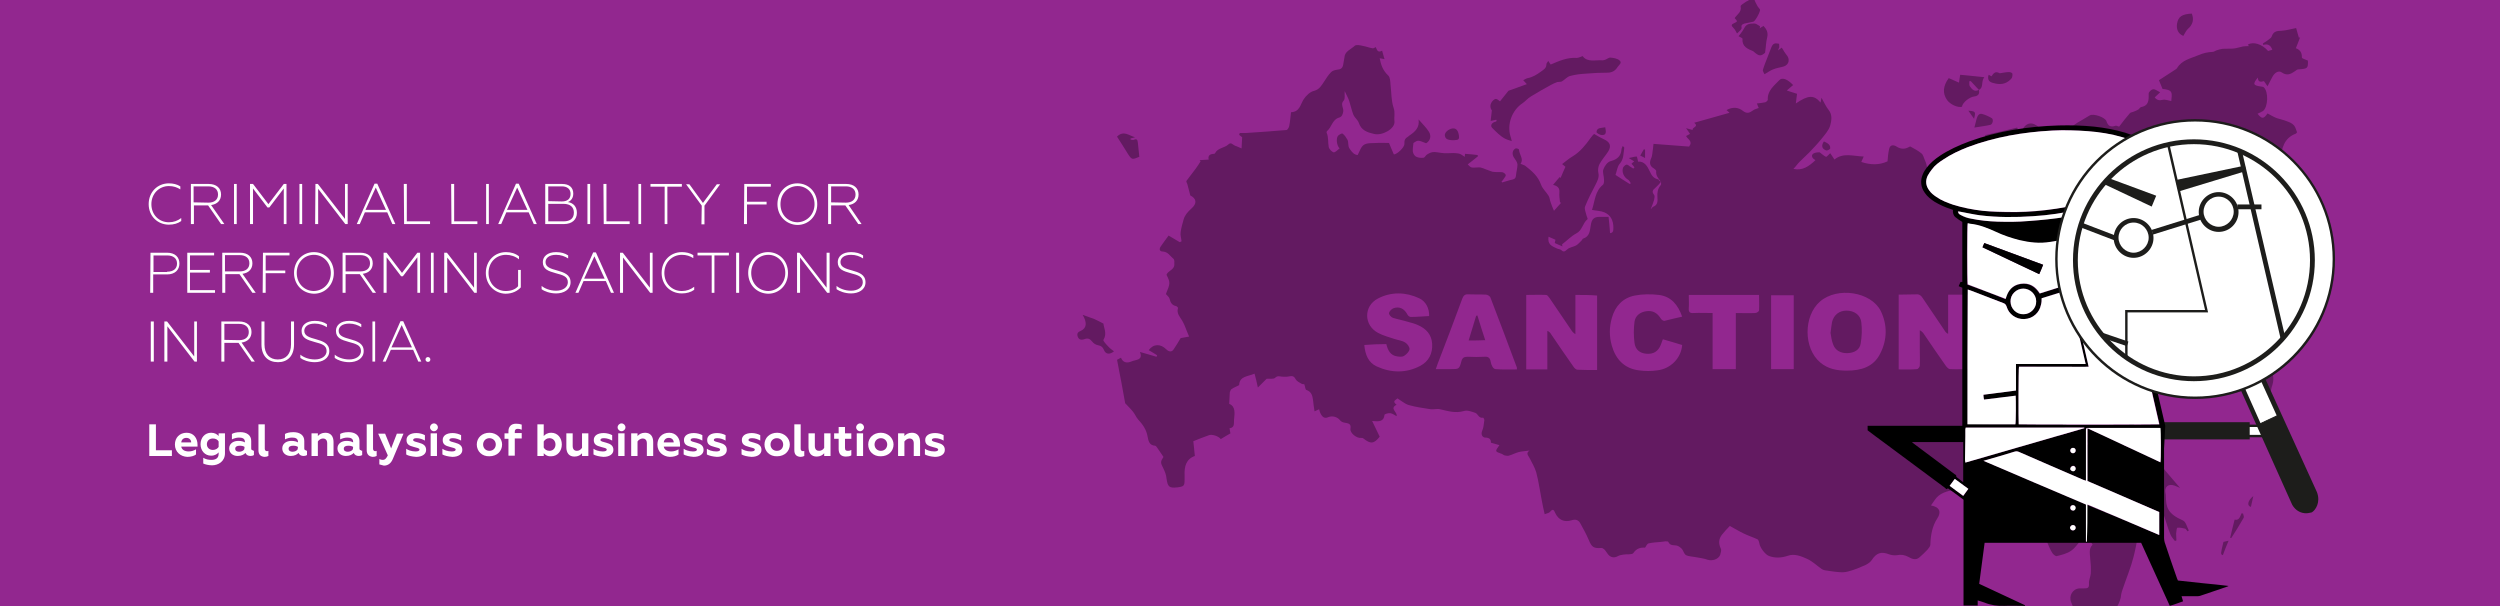 <?xml version="1.0" encoding="utf-8"?>
<!-- Generator: Adobe Illustrator 26.3.1, SVG Export Plug-In . SVG Version: 6.00 Build 0)  -->
<svg version="1.1" id="Слой_1" xmlns="http://www.w3.org/2000/svg" xmlns:xlink="http://www.w3.org/1999/xlink" x="0px" y="0px"
	 viewBox="0 0 829 201" style="enable-background:new 0 0 829 201;" xml:space="preserve">
<style type="text/css">
	.st0{fill:#92278F;}
	.st1{fill:#631A61;}
	.st2{fill:#FFFFFF;}
	.st3{fill:#1D1D1B;}
	.st4{clip-path:url(#SVGID_00000071553062156086411510000008499631498523737778_);}
</style>
<rect y="0" class="st0" width="829" height="201"/>
<g>
	<path class="st1" d="M765.3,20.1c-0.8-0.4-2-0.7-2-1c0.1-1.8-0.8-2.7-2-3.1c0.5-1.3,1-2.4,1.4-3.6c-0.1,0-0.3,0.1-0.4,0.1
		c-0.3-1.1-0.6-2.2-0.9-3.2c-1.6,0.3-3.2,0.8-4.9,0.9c-1.6,0-2.7,0.3-3.2,1.9c-0.1,0.3-0.3,0.5-0.6,0.7c-0.7,0.6-1.5,1.1-2.3,1.6
		c0,0.2,0.1,0.3,0.1,0.5c1.6-0.5,2.5,0.2,3,1.6c-0.5,0.1-0.9,0.3-1.4,0.4c-2-2.3-5-3.2-6.7-2.1c0.2,0.2,0.3,0.5,0.3,0.5
		c-0.6,0-1.3,0-1.9,0.1c-1.1,0.2-2.1,0.6-3.2,0.7c-1.2,0.1-2.5,0-3.7,0.1c-0.7,0.1-1.3,0.3-1.9,0.5c-0.4,0.1-0.8,0.5-1.3,0.5
		c-1.7,0.1-3.1,0.4-4.7,1.1c-2.6,1.1-5.5,1.6-7.1,4.3c-0.1,0.2-0.4,0.4-0.6,0.5c-1.8,1.2-3.7,2.4-5.4,3.5c0.4,0.9,0.8,1.9,1.2,2.9
		c1.1,0.1,2.4,0.3,2.8,1c0.5,0.8,0.1,2,0.1,3c-1.2-0.2-2.1-0.6-2.8-0.4c-1.2,0.3-2,0.1-2.7-0.8c0.5-0.5,1-0.9,1.8-1.7
		c-1-0.5-1.7-1.1-2.4-1c-0.5,0.1-1.4,0.9-1.4,1.4c0,2,0.2,4-2.5,4.5c-0.4,0.1-0.6,0.6-0.9,0.8c-0.5,0.3-1,0.5-1.5,0.7
		c-0.4,0.2-1,0.2-1.3,0.5c-1.3,1.5-2.5,3-3.6,4.5c-0.4-0.1-0.9-0.4-1.2-0.3c-1.7,0.6-2.5,0-3-1.5c-0.4-1.3-4.4-2.7-5.6-1.9
		c-2.6,1.7-5.6,2.8-7.5,5.5c-0.6,0.9-1.5,1.6-2.8,0.9c-2.2-1.2-4.5-1.8-7.5-0.6c0.6-0.9,0.9-1.3,1.2-1.7c-2.3-2.2-4.4-1.9-5.8,0.8
		c-0.5,1-1,1.9-1.5,2.9c-0.2-0.1-0.3-0.1-0.5-0.2c0.3-0.8,0.6-1.7,1-2.7c-1.2,0.7-2.4,1.4-3.5,2c-0.1-0.1-0.1-0.2-0.2-0.3
		c1.1-0.7,2.2-1.4,3.3-2.1c-0.1-0.2-0.1-0.3-0.2-0.5c-3.7,0.9-7.4,1.8-10.6,2.5c-0.1,1,0.1,1.7-0.2,2.2c-0.4,0.8-1.2,1.5-1.8,2.3
		c0.2,0.1,0.5,0.1,0.7,0.1c0.7,1.2,1.4,2.4,2.2,3.7c-1.4,0.4-2.6,0.8-3.9,1.2c-0.8,0.3-1.6,0.8-2.4,0.8c-1-0.1-1.6,0.2-2.2,1
		c-0.4,0.6-0.9,1.2-1.5,1.3c-0.7,0.1-1.6,0-2.3-0.3c-0.5-0.2-1.3-0.7-0.5-1.5c-0.2-0.2-0.5-0.4-0.9-0.7c-0.3,2.9-0.6,5.5-0.9,8.2
		c-1.1-0.3-2.2-0.4-3-1c-0.9-0.7-1.6-1.7-2.2-2.7c-0.4-0.6-0.2-1.5-0.3-2.2c-0.1-0.8,0-1.5-0.2-2.2c-0.1-0.7-0.4-1.4-0.7-2.1
		c-0.3-0.7-0.5-1.6-1-2c-1.1-0.9-2.4-1.6-3.7-2.3c-0.1-0.1-0.4,0.1-0.6,0.2c-1.3,0.7-2.6,0.7-4-0.2c-1.1-0.7-2.2-0.6-2.5,0.9
		c-0.3,1.4-0.4,2.8-0.5,4c-2.8,1.3-5.7,1.2-8.7,0.2c0.3-0.6,0.5-1.1,0.8-1.8c-3.5-0.1-6.8-1.4-9.7,1c-0.6-1-1.1-1.6-1.4-2.1
		c-0.6,0.5-1.2,1.3-1.4,1.2c-0.7-0.3-1.3-0.9-2.1-1.5c-0.3,0-1,0-1.6,0.2c-1.3,0.4-1.3,1.6,0.2,2.4c-2.1,2-4.3,3.6-7.3,2.9
		c0.7-0.7,1.3-1.6,2.1-2.4c1-1,2.1-2,3.1-3c1.3-1.4,2.7-2.8,3.9-4.3c1.2-1.5,2.6-3,3.1-4.7c0.4-1.5,0.8-3.5-0.5-5.1
		c-0.9-1.1-1.5-2.5-2.4-4.1c-0.2,0.9-0.2,1.2-0.3,1.6c-2.2-2.6-4.1-2.5-8.2,0.3c0.1-1.1,0.3-2.2,0.4-3.2c-1.2-0.4-2.3-0.7-3.4-1.1
		c0.7-0.6,1.4-1.2,2.1-1.8c-1.8-1.9-3.6-2.7-4.6-1.6c-1.7,1.8-4,3.5-3.8,6.5c0,0.2-0.5,0.7-0.8,0.8c-0.9,0.2-1.8,0.3-2.8,0.4
		c0.2,0.7,0.5,1.3,0.6,1.5c-0.7,0.3-1.4,0.4-1.9,0.8c-1.1,0.8-2,1.2-3.3,0.2c-1.6-1.3-3.5-1.4-5.5-0.3c0.5,0.4,0.8,0.7,1,0.9
		c-3.9,1.1-7.7,2.2-11.7,3.3c1.7,1.4-0.8,1.4-0.5,2.4c-0.7-0.2-1.2-0.3-2.2-0.6c0.6,0.8,0.9,1.3,1.3,1.9c-0.4,0.2-0.8,0.4-1.3,0.7
		c0.5,1.1,2.4,1.7,1,3.5c-3.7-0.3-7.5-0.6-11.8-0.9c-0.1,0.9-0.2,2.1-0.4,3.3c-0.1,0.5-0.1,0.9-0.3,1.3c-0.7,1.5-0.7,2.7,0.9,3.6
		c0.3,0.2,0.7,0.6,0.7,0.8c-0.2,1.6,0.8,2.5,1.6,3.6c0,0.4,0.1,1-0.2,1.2c-0.9,1.1-1.1,2.4-1,3.8c0.1,1.3,0.2,2.7-1.5,3.3
		c-0.2,0.1-0.3,0.5-0.7,0.7c0.4-1,0.8-2,1.1-3c0.1-0.6,0.3-1.3,0-1.7c-0.8-1-0.5-1.6,0.4-2.3c0.7-0.6,1.3-1.3,1.9-2
		c-0.4-0.2-0.9-0.6-0.8-0.8c-1.7-0.3-2.3-1.3-3-2.8s-1.7-3.3-3.8-3.1c-0.2-0.7-0.3-1.7-0.5-1.7c-0.7,0-1.5,0.3-2.6,0.5
		c0.8,0.5,1.3,0.8,1.8,1.1c-0.4,0.3-0.7,0.6-0.9,0.8c0.4,0.4,0.7,0.8,1,1.2c-0.2,0.2-0.3,0.3-0.4,0.4c-0.4-0.2-0.7-0.5-1.1-0.7
		c-0.4-0.3-0.8-0.7-1.2-0.6c-0.4,0.1-0.9,0.6-1.1,1c-0.5,1.5,0.3,3.2,1.7,4c0.4,0.2,0.6,0.8,0.9,1.2c-0.2,0.1-0.3,0.1-0.4,0.2
		c-1.6-1-3.2-2-4.7-3c0.5-1.4,0.6-2.8,1.4-3.7c1.4-1.6,1.2-3.4,1.5-5.2c0.1-0.2-0.2-0.4-0.5-0.7c-0.2,0.5-0.4,0.8-0.4,1.1
		c-0.2,2.2-1.3,3.3-3.5,3.9c-1.1,0.2-2.1,1.6-2.5,2.7c-0.4,1,0.2,2.3,0.2,3.5c0,0.6,0,1.4-0.4,1.7c-2.6,2.1-2.6,5.3-3.6,8.3
		c1.5,0.3,2.9,0.3,4.1,0.8c2.1,0.9,3,2.7,3,5.1c0,1.1-0.1,1.7-1.1,1.8c-0.1-1.7-0.3-3.5-0.5-5.4h-2.9c-2,0-2.7,0.8-3,2.8
		c-0.3,1.7-0.3,3.7-2.5,4.4c-0.2,0-0.3,0.4-0.5,0.6c-0.6,0.6-1.2,1.3-1.9,1.7c-0.9,0.5-2.2,0.6-2.9,1.3c-0.8,0.7-1.2,1-2,0.2
		c-0.4-0.3-1-0.3-1.4-0.5c-1.8-0.8-3.2-1.4-2.8-3.9c0.9,0.4,1.7,0.7,2.3,1c-0.1,0.5-0.3,1.1-0.2,1.1c0.8,0.4,1.6,0.7,2.5,1.1
		c0-0.2-0.1-0.5-0.1-0.7c1.6-1.2,3-2.7,4.7-3.6c2-1,2.1-3.4,3.7-4.7c0.2-0.1-0.2-0.8-0.3-1.2c-0.2-1-0.8-2.2-0.5-3
		c1-2.5,2.2-4.8,3.4-7.1c0.7-1.4,1.4-2.6,1-4.2c-0.2-0.9,0-2,0.4-2.8c0.8-1.5,2-2.8,2.9-4.2c1.1-1.8,0.6-3.1-1.4-4
		c-1.1-0.5-2.1-1.1-3.3-1.8c-0.3,0.3-0.8,0.8-1.2,1.4c-1.7,2.4-3.5,4.6-6,6.1c-1.2,0.7-2.2,1.6-3.4,2.5c0.6,0.5,0.9,0.7,1.1,0.9
		c-0.6,1.3-1.1,2.5-1.6,3.7c-0.1-0.1-0.2-0.2-0.3-0.3c-0.7,0.8-1.4,1.6-2.2,2.6c1.7,0.4,2.2,1.2,2.1,2.5c-0.1,1.1,0.1,2.2,0.2,3.3
		c0.1,0.1,0.3,0.1,0.4,0.1c-0.7,0.8-1.4,1.6-2.4,2.7c-0.5-1.1-0.8-2-1.1-2.8s-0.3-1.6-0.7-2.2c-0.8-1.3-2-2.3-2.5-3.7
		c-1-2.8-3-4.5-5.2-6.2c-0.4-0.3-1-0.4-1.6-0.7c1.2-1.5-0.4-3-0.5-4.7c0-0.2-0.8-0.5-1.1-0.4c-1.1,0.5-1.3,1.9-0.6,3
		c0.5,0.7,1.1,1.5,1.2,2.3c0,1.2-0.4,2.5-0.5,3.7c-0.1,1.3-1,1.3-1.9,1.5c-0.6,0.2-1.1,0.3-1.7,0.5c-0.4,0.1-0.7,0.2-1,0.3
		c0-0.1-0.1-0.2-0.2-0.3c0.3-0.3,0.6-0.6,0.8-1c0.3-0.4,0.7-0.9,0.6-1.2c-0.1-0.4-0.7-0.8-1.1-0.9c-0.9-0.1-1.9,0-2.8-0.1
		c-0.7,0-1.3-0.4-2-0.6c-1-0.3-2.1-1-3.2-0.9c-2.3,0.1-2.3,0.3-3.5-1c1.2-0.9,2.3-1.8,3.4-2.7c-0.1-0.1-0.1-0.3-0.1-0.4
		c-1.4-0.2-2.8-0.3-4.2-0.4c-0.1,0.7-0.1,1-0.1,1c-0.7-0.4-1.3-1-2-1.1c-1.2-0.2-2.5-0.2-3.7-0.1c-1.5,0.1-2.9-0.3-4.3-0.4
		c-1.2,0-1.8,0.4-2.6,0.9c-0.4,0.3-0.7,1-1.1,1c-0.8,0.1-1.8,0-2.5-0.4c-0.5-0.3-0.9-1-1-1.6c-0.1-0.9,0.1-1.8,0.2-2.9
		c1.5-1,1.5-1,4.2,0.1c1.5-0.9,1.7-2.5,1-3.7c-0.9-1.5-2.3-2.8-3.5-4.2c0.4,2.7-1.2,4.1-3,5.3c-0.2,0.1-0.3,0.3-0.5,0.4
		c-0.9,0.5-1.3,1.2-1.2,2.3c0.1,1.3-2.5,3.6-3.5,3.6c-0.7-1.5-1.2-2.9-1.6-3.8c-1.7,0-2.9-0.1-4.2,0c-1.4,0.1-3-0.1-4.1,0.6
		c-1,0.6-1.4,2.1-2.1,3.4c-1.1-0.1-1.8-0.8-2.6-2c-0.8-1-0.3-2.2-0.8-3.1c-0.4-0.7-0.9-1.5-1.6-2c-0.2-0.2-1.1,0.3-1.5,0.7
		c-0.7,0.8-0.5,3.2,0.5,4.2c-0.7,0.5-1.4,1.4-2,1.3c-0.6-0.2-1.5-1.1-1.6-1.8c-0.3-1.5,0-3.2-0.7-4.7c0-0.2,0-0.4,0.1-0.5
		c1.6-1.3,1.8-3.9,4-4.5c1-0.3,1.2-1,1.4-1.9c0.3-1.3-1.1-2.5,0.2-3.8c0.5-0.6,0.2-1.8,0.3-3.1c0.6,1.4,1.2,2.3,1.5,3.3
		c0.5,1.5,0.8,3.1,1.4,4.6c0.4,0.9,1.5,1.7,1.8,2.7c0.8,2.4,2.8,3.1,5,3.6c2.7,0.7,7.1-1.7,6.8-4.2c-0.2-1.4,0.3-2.9-0.3-4.5
		c-0.8-2.4-0.7-5.1-1-7.6c-0.1-1.1-0.1-2.5-0.8-3.1c-1.7-1.6-2.4-3.5-2.8-5.7c0.5,0.1,0.9,0.2,1.6,0.3c-0.3-1-0.5-1.8-0.8-2.8
		c-1.5,0.8-1.7-0.3-2.1-1.2c-0.4,0.2-0.8,0.5-1.1,0.4c-1.1-0.2-2.1-0.6-3.2-0.8c-0.9-0.2-2.2-0.5-2.7,0c-1.3,1.2-3.3,1.8-3.4,3.9
		c-0.1,0.8-0.3,1.5-0.4,2.3c-0.2,1.2-0.8,1.6-2,1.7c-0.7,0.1-1.5,0.3-2,0.8c-0.9,0.9-1.6,2-2.3,3.1c-0.9,1.3-1.5,2.6-3.3,3.1
		c-1.4,0.3-2.7,1.6-3.5,2.8c-1.1,1.7-1.3,4.2-4.2,4.3c-0.2,1.6-0.3,3.1-0.6,4.6c-0.1,0.5-0.6,1.3-0.9,1.3c-4.5,0.4-9.1,0.7-13.6,1
		h-1.9c-0.1,0.2-0.1,0.4-0.2,0.6c0.4,0.3,0.8,0.7,1,0.8c-0.1,1.2-0.1,2.3-0.2,3.7c-0.8-0.3-1.5-0.7-2.2-0.9
		c-0.7-0.3-1.3-1.3-2.2-0.4c-1.3,1.2-3.5,1.1-4.4,2.9c-0.1,0.1-0.2,0.2-0.3,0.2c-1.6,0-2.1,0.8-1.8,1.9c-1.1,0.1-2,0.1-3,0.2
		c0.1,0.1,0.2,0.3,0.3,0.4c-0.5,0.8-1,1.6-1.6,2.4c-1,1.4-2.1,2.7-3.1,4.1c-0.1,0.2,0.2,0.7,0.3,1c0.3,1.1,0.6,2.3,1,3.8
		c2,1,2.4,2.6,0.3,4.4c-1.1,1-2.1,2.1-2.5,3.5c-0.4,1.4-0.8,2.8-1,4.2c-0.2,1,0.2,2.1,0.3,3.1c-0.2,0.1-0.4,0.2-0.6,0.3
		c-1.3-0.8-2.5-1.5-3.7-2.2c-1,1.3-1.8,2.5-2.6,3.6c-0.7,1-0.3,1.7,0.7,1.7c1.7,0.1,2.4,1.5,3.5,2.4c0.4,0.3,0.3,1.2,0.3,1.9
		c0,1.8-2.1,2-2.6,3.4c1.3,2.7,1.3,2.7-0.2,6.4c0.4,0.5,1,0.9,1.2,1.5c0.3,1.3,0.8,2.2,2.2,2.5c0.3,0.1,0.7,0.5,0.6,0.7
		c-0.5,1.7,0.6,2.8,1.4,4.1c0.9,1.5,1.4,3.3,2.3,5.3c-0.9,0.2-1.9,0.3-2.8,0.5c-0.7,1.2-1.5,2.5-2.3,3.7c-0.7,1.1-1.7,0.8-2.5,0
		c-1.8-1.8-4.2-1.9-5.8,0.3c1,0.6,1.9,1.1,2.8,1.7c-0.1,0.2-0.1,0.3-0.2,0.5c-1.8-0.5-3.6-1.1-5.5-1.6c1.1,2.8-1.3,2.5-2.7,3.1
		c-1.6,0.7-2.9,0.5-3.6-1.2c-0.6,0.3-1.1,0.6-1.3,0.7c1,5,1.9,9.9,2.7,14.4c0.9,1,1.8,1.8,2.5,2.7c0.7,0.8,1.1,1.9,1.8,2.7
		c1.5,1.6,2.7,3.3,3.1,5.5c0.3,1.5,0.5,3.1,2.6,3.2c0.1,0,0.4,0.3,0.5,0.5c0.8,1.1,1.5,2.2,2.2,3.2c-1.1,1.7-1,1.9,0,3.9
		c0.5,1,0.9,2.1,1,3.2c0.4,2.9,0.9,3.3,3.7,3c2.1-0.3,2.3-0.5,2.3-2.6v-1.5c-0.1-2.8,0.5-5.3,3.4-6.3c-0.2-1.8-0.3-3.3-0.5-4.9
		c1.7-0.7,3.5-1.4,5.2-2c1.1-0.4,3.3,0.4,3.9,1.3c1-0.6,2.1-1.3,3.2-1.9c-0.1-0.6-0.2-1.1-0.3-1.7c1.8-0.2,1.4-1.7,1.5-2.8
		c0.2-2.1,0.6-4.4-1.6-5.3c0.1-1.4,0.1-2.6,0.2-3.8c0.1-0.4,0.3-0.9,0.6-1.1c0.7-0.5,1.6-0.8,2.5-1.3c0.1-3,2.8-2.8,5.1-3.8
		c0.4,1.4,0.7,2.7,1.1,4.6c1.2-1.2,2.1-2.1,2.9-2.9c0.9-0.1,2.2,0.2,2.8-0.3c0.8-0.8,1.5-0.5,2.3-0.4c0.8,0,1.6,0.1,2.4-0.1
		c1-0.2,1.6-0.1,2.1,0.9c0.4,0.7,1.2,1.1,1.9,1.5c0.3,0.2,0.8,0.2,1,0.2c0.3,0.8,0.3,1.8,0.7,1.9c1.7,0.6,2,1.9,2.2,3.4
		c0.1,1.2,0.3,2.4,0.5,3.7c0.4-0.2,0.9-0.4,1.5-0.7c0.1,0.4,0.2,0.7,0.3,1c0.7,1.7,1.6,2.2,2.8,1.6c1.3-0.5,2.9-0.1,3.8,1
		c0.3,0.4,0.8,0.7,1.3,0.8c1.1,0.3,2.6,0.1,2.2,2.1c-0.2,1.4,2.1,3.2,3.5,3c0.3,0,0.6,0,0.8,0.2c2.4,1.9,3.5,1.8,5.4-0.6
		c-0.8-1.6-1.6-3.3-2.5-5.2c2.2,0.2,3.9,0.3,4.1-2.1c0.1-0.2,1.3-0.6,1.9-0.5c0.7,0.1,1.4,0.6,2.1,1c0.4-1.4-2.5-2.5,0-3.8
		c-1.6-1.2-0.3-1.5,0.3-2.1c1.3,0.8,2.4,1.8,3.7,2.2c2.4,0.7,4.9,1,7.3,1.4h1c0.7,0,1.4-0.2,2.1,0c2.6,0.6,5.1,1.4,7.9,0.6
		c1.1-0.4,2.6,0.2,3.8,0.6c0.9,0.3,1.1,1.9,2.6,1.6c0.1,0,0.4,0.5,0.4,0.8c-0.2,1.2-0.2,2.4-0.7,3.5c-0.6,1.4,0.2,2.3,1,2.3
		c1.6,0,1.9,0.8,1.9,1.7c1,0.3,1.8,0.5,2.8,0.8c-1.5,2.1-1.5,2.1,0.5,2.8c0.5,0.1,0.8,0.5,1.2,0.6c0.4,0.1,1,0.2,1.4,0.1
		c1.1-0.3,2.2-0.9,3.3-1.2c1.2-0.3,2.4-0.3,3.6-0.5c-1.3,0.8-0.5,1.6-0.1,2.3c0.8,1.6,1.8,3.2,2.3,4.9c0.8,3,1.2,6.1,1.8,9.1
		c0.3,1.6,0.6,3.1,1,4.8c0.8-0.3,1.5-0.4,1.8-0.8c1-1.2,1.3-0.5,1.7,0.4c1.1,2.3,3,3.2,5.5,2.4c1.2-0.4,2.2-0.1,2.8,1
		c1,1.8,2,3.6,2.8,5.5c1,2.4,1.6,2.9,4.2,2.7c0.3,0,0.7,0.2,1,0.5c0.5,0.5,0.8,1.1,1.2,1.6c0.9,1.1,2.1,1.3,3.3,0.6
		c0.5-0.3,1.2-0.4,1.8-0.5c1.1-0.2,2.9,0.1,3.3-0.5c1.1-1.6,2.4-1.9,3.9-1.8c0.4-0.6,0.7-1.3,1.1-1.4c1.3-0.3,2.7-0.4,4.1-0.5
		c0.8-0.1,2.3-0.4,2.5,0c0.7,1.5,2.1,0.9,3.1,1.3c0.5,0.2,1,0.6,1.4,1c0.5,0.6,0.7,1.7,1.4,2.1c0.8,0.4,1.9,0.4,2.9,0.6
		c1.4,0.3,2.9,0.4,4.2,0.9c1.5,0.5,3.6-0.1,4.2-1.6c0.2-0.7,0.5-1.6,0.2-2.1c-0.8-1.7-0.7-3.2,0.4-4.6c0.8-1,1.7-2,2.6-2.9
		c1.7,0.9,3.1,1.8,4.6,2.5c1.4,0.7,3,1.2,4.5,1.9c0.4,0.1,0.6,0.9,0.7,1.4c0.2,1.4,2,3.8,3.3,4.2c2,0.7,4,0.6,6.1-0.1
		c2.2-0.8,4.4,0.1,6.4,1c1.8,0.8,3.3,2.3,4.9,3.4c0.3,0.2,0.6,0.3,1,0.4c1.5,0.2,3.1,0.5,4.6,0.6c1,0.1,2.1,0.1,3.1-0.2
		c2-0.5,3.9-1.3,5.7-2.1c0.8-0.4,1.6-0.9,2.1-1.6c1.6-2.5,3.2-3,5.8-2c0.8,0.3,1.8,0.4,2.6,0.3c1.4-0.3,2.6-0.1,3.9,0.6
		c1,0.6,2.4,1.2,3.6,0.1c0.9-0.8,1.9-1.7,2.7-2.6c0.4-0.5,0.9-1.1,0.9-1.6c0.1-3.1,0.6-6.1,2.3-8.7c1.4-2.1,0.8-3.8-2.1-4.3
		c0.9-1.2,1.5-2.4,2.5-3.2c2.2-1.8,5.1-1.7,7.6-2.8c0.2-0.1,0.3,0,0.5,0c1.8,0.5,3.6,1.5,5.6,1c0.3-0.1,0.7,0.2,1,0.4
		c2.8,1.8,3.7,5.1,5.8,7.5c1.8,2,2.9,4.7,4.3,7c0.2,0.3,0.6,0.6,0.9,0.6c1.9-0.1,3.9-0.3,5.8-0.2c1.4,0.1,2.8,0.7,4.1,1.1
		c0.2,0.1,0.3,0.5,0.4,0.7c0.5,1.2,1,2.5,1.7,3.6c0.3,0.5,1.1,1.2,1.5,1.1c1.6-0.4,3.4-0.8,4.8-1.8c1.5-1,2.4-2.7,3.7-4
		c0.4-0.5,1.1-0.7,1.6-0.9c0.7,1.1,1.2,2,1.8,2.9c-1.3,1.3-0.9,2.9-0.8,4.5c0.2,1.7,0.3,3.4,0.2,5.1c-0.1,1.1-0.7,2.2-0.6,3.3
		c0.1,1.5-0.5,1.6-1.6,1.6h-1.5c-2.3,0.1-3.7,2.5-2.8,4.6c0.2,0.5,0.4,1,0.6,1.5H702c0.7-1.2,1.3-2.6,1.4-4.2
		c0.1-0.5,0.3-1.1,0.5-1.7c1.2-3.6,2.7-7.1,3.6-10.7c1.2-4.7,1.8-9.5,2.6-14.2c0.1-0.3,0-0.7-0.1-1.1c-1.1-4.2-2.4-8.3-3.4-12.5
		c-0.4-1.8-0.1-3.7-0.1-5.9c0.4,0.4,0.6,0.7,0.8,0.9c1.8,1.5,3.6,2.5,4,5.4c0.4,2.9,2.1,5.7,3.3,8.5c0.2,0.4,0.5,0.8,0.8,1.3
		c0.7,1.2,1.5,2.3,2,3.5c0.8,2.2,1.4,4.5,2.3,6.7c0.3,0.8,1,1.5,1.5,2.2c0.1-0.1,0.3-0.1,0.5-0.2c0-0.8-0.1-1.5-0.1-2.3
		c0.1-0.7,0.2-1.9,0.4-1.9c0.9-0.1,1.8,0.1,2.6,0.3c0.3,0.1,0.5,0.6,0.8,0.9c0.1-0.1,0.3-0.2,0.4-0.3c-0.6-1.2-1-2.9-1.9-3.3
		c-5.3-2.3-5.6-4.5-5.7-8c0-0.3,0-0.7-0.1-1c-0.5-2.1,0.9-3.3,2.9-2.6c0.8,0.3,1.5,0.6,1.9,0.8c-3.1-3.6-6.3-7.4-9.5-11.2
		c-0.2-0.3-0.4-0.6-0.7-0.7c-1.1-0.5-1.5-1.5-1.7-2.6c-0.8-3.9-3.4-6.5-5.7-9.6c-0.5,0.7-0.8,1.1-1.2,1.7c2,0.5,2.5,1.8,2.2,3.5
		c-2,0.6-2,0.8-1.2,2.6c0.6,1.4,1,2.9,1.5,4.4c-0.2,0.1-0.4,0.2-0.6,0.3c-0.7-1-1.4-2.1-2.2-3.2c0.5-1.1,0.3-1.8-1.2-2.2
		c-1.3-0.3-2.5-1.3-3.8-1.9c-0.7-0.4-1.6-0.5-2.4-0.4c-0.7,0.1-1.4,0.7-2.1,1.1c0.3,1.4-0.6,3.1-2.5,4.2c0.2-0.7,0.4-1.2,0.7-2
		c-0.7,0.1-1.1,0.2-1.6,0.3c0.2-0.5,0.3-0.9,0.4-1.3c-0.1-0.1-0.3-0.1-0.5-0.2c-0.3,0.9-0.7,1.8-1.1,2.8c-0.4-0.6-0.8-1.3-1.1-2
		c-0.6-1.3-1.3-1.6-2.7-0.9c-0.7,0.4-1.7,0.2-2.9,0.3c0.3-0.7,0.4-0.9,0.5-1.1c2.2-4,4.9-7.7,5.1-12.5c0.1-0.2,0.3-0.4,0.4-0.7
		c1.4-3.8,3.1-7.6,4-11.5c0.6-2.6,1.5-4.8,3.7-6c1.9-1,3.6-3.4,6.4-1.6c0.1-0.8,0.3-1.4,0.3-1.5c2.3-1.2,4.3-2.1,5.9-2.9
		c0.2-1.1,0-2.3,0.5-2.8c0.6-0.6,1.8-0.5,2.7-0.7c0.4-0.1,1.2,0,1.3-0.2c0.8-1.6,1.7-0.9,2.8-0.1c-1.5,0.7-1.1,1.5-0.4,2.3
		c0.3-0.1,0.7-0.1,0.8-0.3c0.7-1.7,3.5-1.4,3.5-3.8c0-0.2,0.4-0.4,0.6-0.5c0.9-0.5,1.9-0.9,2.8-1.5c0.4-0.2,0.7-1.1,0.5-1.3
		c-0.4-0.4-1.1-0.8-1.6-0.8c-0.4,0-0.8,0.5-1.2,0.8c-1.3-2.1-0.9-4.1-0.2-6.4c0.5-1.7-0.1-3.6-0.1-5.5c0-0.4-0.1-0.9,0.1-1.2
		c1.6-1.8,2.1-4.9,5.4-4.5c0,0,0-0.1,0.1-0.1c0.2-0.3,0.5-0.7,0.7-1.1c0.2-0.1,0.3-0.1,0.5-0.2c-0.7,3,1.6,3.9,3.3,5.4
		c0.4-2.4,0.9-4.7,1.3-7c0.2-1.1,0.3-2,1.9-1.8c-0.1-0.5-0.1-1.3-0.2-1.3c-1.8-0.2-1.6-1.8-2.1-2.9c-0.5-1,0.8-2.7,2-2.8
		c-0.8,2.7,0.8,4.5,2.2,6.3c0.6,0.8,0.9,2.9,0.5,3.8c-0.5,1.1-0.9,2.2-1.1,3.4c-0.4,2.4-0.6,4.9-0.8,7.4c-0.1,0.6-0.4,1.4-0.1,1.8
		c0.8,1.2,0.4,2.4,0.3,3.6c-0.3,2.7-0.8,5.4-3.1,7.3c1.7,0.9,1.8,2.5,1.4,4c-0.4,1.8-0.1,3.6,0.9,5c2.8,4,5.7,7.8,8.7,11.6
		c1.9,2.5,4.1,4.8,6.3,7.1c0.9,0.9,1.9,1.7,3.1,2.8c0.3-1.8,0.3-3.2,0.7-4.5c0.8-2.2,0.8-4.2-0.7-6.1c-0.3-0.4-0.7-1.1-0.5-1.5
		c0.6-1.4,1.4-2.6,2.4-4.3c0,0-0.3-0.3-0.7-0.5c-1.7-1.2-2-2.9-1.8-4.8c0-0.7,0.4-1.6,1-2c2.2-1.5,2.2-2.4,0.2-4.1
		c-1-0.8-1.7-2.2-2-3.4c-0.2-0.8-0.5-2.3,1.2-2.7c0.2,0,0.3-1.5,0.1-1.6c-0.9-0.5-1.1-2.2-2.6-1.4c-0.1,0-0.5-0.3-0.6-0.5
		c-0.4-0.7-0.8-1.5-1-2.3c-0.4-1.5-0.9-2-2.4-1.6c-0.5,0.1-0.9,0.7-1.7,1.3c-0.4-1.8-0.8-3.4-1.2-5c-0.4-1.4-1-2.7-1.2-4.1
		c-0.2-0.9-0.1-2,0.3-2.9c0.2-0.5,1.2-0.7,2-1.1c0.2-1,0.3-2.5,0.5-4h0.5c0.5,0.7,1.1,1.4,1.4,1.8c0.6-2.2,0.8-4.6,2-6.5
		c1.4-2.2,4-1.9,6.5-1.2c-1.1-1.8-0.9-3.4-0.4-5v-0.3c0.5-3.7-0.4-7.5,1.5-11c0.1-0.1,0.1-0.4,0.1-0.6c0.4-3.7,1.1-7.1,5.1-8.6
		c0.1,0,0.1-0.2,0.4-0.4c-0.3-0.7-0.5-1.7-1-2.3c-0.6-0.7-1.5-1.1-2.4-1.4c-1.2-0.5-2.4-0.7-3.5-1.1c-1-0.4-2-1-2.9-1.5
		c-1.3,1.9-1.9,1.9-3.3,0.1c0.6-0.3,1.2-0.5,1.8-0.9c1.7-1.3,1.9-6.5,0.2-7.9c-0.2-0.1-0.5-0.2-0.8-0.2c-2.7-0.4-2.9-0.8-1.1-3
		c0,1.6,1,1.5,2,1.2c0.4,0.5,0.7,1,1.2,1.7c0.6-1.2,1.1-2.2,1.6-3.1c0.8-1.5,2.1-2.2,3.1-1.5c1.7,1.2,3,0.6,4.4-0.4
		c0.3-0.2,0.7-0.6,1.1-0.6C765.2,22.8,765.4,22.7,765.3,20.1z M471,121.3c-4.7,2.5-9.7,2.4-14.5,0.2c-2.8-1.3-3.8-3.9-4.1-7.1
		c2.5-0.2,4.7-0.3,7.3-0.3c0.5,2,1.3,3.8,3.7,4.1c0.7,0.1,1.6,0.2,2.2-0.2c0.8-0.5,1.7-1.4,1.8-2.2c0.1-0.6-0.7-1.8-1.4-2.2
		c-1.1-0.7-2.4-0.8-3.6-1.2c-1.8-0.6-3.7-1.1-5.4-2c-4.8-2.5-4.9-8.9-0.1-11.4c4.4-2.3,9.2-2.2,13.7-0.1c2.2,1,3.4,3.4,3.3,5.9
		c-2.1,0.1-4.1,0.3-6.1,0.3c-0.4,0-0.9-0.4-1.1-0.8c-1-1.9-2.6-2.8-4.6-2.1c-0.6,0.2-1.4,1-1.5,1.6c-0.1,0.5,0.7,1.4,1.3,1.6
		c1.6,0.5,3.3,0.8,4.9,1.3c1.1,0.3,2.3,0.6,3.4,1.1c2.7,1.2,4.5,3.1,4.7,6.2C475.1,117.2,473.8,119.8,471,121.3z M503,122.5
		c-2.3,0-4.6,0.1-7.1-0.1c-0.3,0-0.8-0.4-1-0.8c-0.3-0.5-0.5-1.1-0.6-1.7c-0.2-1.2-0.8-1.7-2-1.6c-1.9,0.1-3.7,0.1-5.6,0
		c-1.2,0-1.8,0.3-2.1,1.5c-0.7,2.6-0.8,2.6-3.5,2.6h-5c0.3-0.7,0.4-1.2,0.6-1.7c2.8-7.2,5.5-14.4,8.2-21.7c0.4-1,0.9-1.5,2-1.4
		c2,0.1,3.9,0,5.8,0.1c0.6,0,1.3,0.5,1.5,0.9c3,7.8,5.9,15.5,8.8,23.3V122.5z M529.6,122.7c-2.2,0-4.4,0-6.5-0.1
		c-0.5,0-1.1-0.6-1.4-1.1c-2.5-3.5-4.9-7.1-7.3-10.6c-0.3-0.5-0.6-0.9-1.3-1.2v12.8h-7V97.8c2.2,0,4.4-0.1,6.6,0
		c0.4,0,0.8,0.6,1.1,1c2.4,3.5,4.8,7.1,7.2,10.6c0.3,0.5,0.7,1,1.4,1.4v-13c2.5,0,4.8,0,7.2,0.2V122.7z M549.6,122.8
		c-2,0.3-4.1,0.3-6.2,0c-4.7-0.6-7.6-3.6-8.9-8.1c-0.9-3.1-0.9-6.2,0-9.3c1.1-3.9,3.6-6.6,7.6-7.4c2.6-0.5,5.4-0.5,8-0.2
		c4,0.5,6.3,3.2,7.7,7.2c-2.1,0.5-4,0.9-5.9,1.4c-0.4,0-1-0.4-1.2-0.8c-1.2-1.9-2.7-2.7-4.8-2.4c-2.1,0.3-3.6,1.5-3.9,3.5
		c-0.3,2.3-0.3,4.7,0,7c0.3,2.3,1.8,3.4,3.9,3.6c2.3,0.2,3.9-0.7,4.8-2.9c0.2-0.6,0.4-1.1,0.7-1.9c2.2,0.6,4.3,1.3,6.4,1.9
		C557.5,118.7,554,122.3,549.6,122.8z M583.3,102.9c0,0.4-0.8,0.9-1.3,0.9c-2.1,0.1-4.2,0-6.4,0v18.6h-7.7v-18.6
		c-2.3,0-4.3-0.1-6.3,0c-1.3,0.1-1.7-0.4-1.6-1.6c0.1-1.4,0-2.9,0-4.4h23.3C583.3,99.6,583.4,101.2,583.3,102.9z M594.8,122.4h-7.5
		V97.9h7.5V122.4z M623.5,117.2c-2.2,4.5-6.4,5.7-11.1,5.7c-3.2,0-6.2-0.5-8.8-2.7c-5.6-4.7-5.6-15.4-0.1-20.2
		c5.7-5,17-3.3,20.2,3.2C625.9,107.8,625.8,112.7,623.5,117.2z M653.1,122.4c-2.2,0-4.4,0.1-6.5,0c-0.4,0-1-0.6-1.3-1
		c-2.5-3.5-4.9-7.1-7.3-10.6c-0.3-0.5-0.7-0.9-1.4-1.3v6c0,2,0.1,3.9,0,5.8c0,0.4-0.6,1.1-0.9,1.1c-2,0.2-4,0.1-6.1,0.1V97.7
		c2.1,0,4.2-0.1,6.3-0.1c0.5,0,1.2,0.5,1.5,1c2.4,3.6,4.9,7.2,7.3,10.8c0.3,0.5,0.6,1,1.3,1.3v-13h7.1V122.4z M675.5,121.4
		c-4.6,2.3-9.5,2.1-14.2,0.1c-2.5-1-3.9-3.9-4.1-7.1c2.3-0.2,4.6-0.3,7-0.5c0.3,0.6,0.4,1.1,0.6,1.6c0.9,2.3,4,3.4,6.1,2
		c0.6-0.4,1.2-1.4,1.2-2.1c0-0.7-0.7-1.6-1.4-2c-1.1-0.6-2.4-0.8-3.6-1.2c-1.9-0.6-3.9-1.1-5.6-2c-4.7-2.5-4.9-8.8-0.2-11.3
		c4.5-2.4,9.4-2.3,14-0.1c2.2,1,3,3.2,3.4,5.8c-2.5,0.2-4.8,0.3-6.9,0.5c-1.3-2.8-2.5-3.6-4.8-3c-0.7,0.2-1.5,0.9-1.7,1.6
		c-0.2,0.5,0.7,1.5,1.3,1.7c1.6,0.6,3.3,0.8,4.9,1.3c1.1,0.3,2.2,0.7,3.3,1.1c2.8,1.2,4.7,3.1,4.8,6.3
		C679.7,117.3,678.4,120,675.5,121.4z"/>
	<path class="st1" d="M496.2,39.7c-0.6,0.1-1.1,0.2-1.9,0.4c0.1-1,0.2-2,0.4-3.5c-0.7-0.9-0.7-2.2,0.4-3.3c0.8-0.7,1.1-0.7,2.3,0.3
		c0.8-1,1.7-2.1,2.8-3.5c1.6-0.6,3.9-1.4,6.1-2.2c-0.3-0.3-0.7-0.8-1.2-1.3c0.6-0.3,1-0.6,1.5-0.7c1.6-0.3,2.9-1.1,4.3-2.1
		c1.1-0.8,1.9-1.2,1.9-2.6c0-0.2,0.3-0.5,0.6-1c0.4,0.6,0.6,0.9,0.8,1.2c2.8-1.2,5.5-2.4,8.6-2.2c0.6,0,1.2-0.3,2-0.6
		c1.6,2.2,4.3,1.2,6.6,1.4c0.3,0,0.6-0.1,0.9-0.2c0.6-0.2,1.2-0.8,1.8-0.7c1,0.1,2.2,0.3,2.9,0.9c1,0.8-0.1,1.5-0.6,2.2
		c-0.8,1.3-1.9,1.9-3.4,1.9c-2.3,0-4.6,0.1-6.9,0.3c-1.8,0.1-3.7,0.3-5.5,0.8c-1,0.3-1.8,1.3-2.7,1.8c-0.4,0.2-1,0.1-1.5,0.2
		c-0.8,0.3-1.5,0.6-2.2,1c-2.2,1.2-4.5,2.5-6.6,3.8c-1,0.6-1.7,1.5-2.7,2.2c-3.5,2.3-5.3,7-4,11.1c0.1,0.3,0.2,0.6,0.4,1.5
		c-1-0.3-1.6-0.5-2.2-0.8c-1.7-0.9-3-2.3-4.3-3.6c-0.8-0.8,0-1.9,1.3-2.1C496.3,40.1,496.3,39.9,496.2,39.7z"/>
	<path class="st1" d="M656.2,29.8c0.3,1.4-0.2,2-1.6,2.2c-1.6,0.2-3.9,2.1-4,3.4c-1.4,0.4-4-0.8-5-2.3c-1.5-2.2-1.3-4.6,0.6-7.2
		c1.1,0.5,2.2,1,3.4,1.5c0.1-1,0.3-1.9,0.4-2.6c2.7,0.3,5.2,0.5,8,0.8C656.8,27.1,657.9,29,656.2,29.8c-0.9-1-1.8-1.9-2.7-2.9
		c-0.2,0-0.3,0-0.5,0.1c0.1,0.6-0.1,1.2,0.2,1.6C653.9,29.6,654.7,30.6,656.2,29.8z"/>
	<path class="st1" d="M583.5,9.4c0.4-0.3,0.8-0.5,1.3-0.8c1,1.1,1.6,2.2,1.2,3.8c-0.4,1.5-0.4,3.1-0.7,5.1c-1.4,1.2-2,1.2-3.8-0.4
		l-0.1-0.1c-1.9-0.8-3.8-1.5-3.6-4.2c0-0.2-0.7-0.4-1.3-0.8c0.5-0.6,0.9-1.1,1.3-1.7c0.2-0.3,0.4-0.7,0.6-1c0.7-1.5,2.1-1.5,3.4-1.5
		c0.6,0,1.2,0.6,1.8,0.9C583.6,9,583.6,9.2,583.5,9.4z"/>
	<path class="st1" d="M583.2,2.6c-0.3-0.3-0.5-0.7-0.7-1.1c-0.3-0.5-0.5-1-0.7-1.5H580c-0.3,0.2-0.6,0.4-0.9,0.5
		c-0.7,0.5-2,1.2-1.9,1.6c0.4,1.9-1.2,2.7-2,3.9c0.9,0.9,1,1.2,0.2,1.5c-1.5,0.7-1.5,0.8-0.3,2.1c0.3,0.3,0.4,0.7,0.9,1.5
		c0.7-0.7,1.7-1.4,1.5-2c-0.2-1,0.5-1.1,1-1.3c1-0.2,1.9-0.4,2.9-0.6c0.6-0.1,2.5-3.5,2.2-4.1C583.5,2.9,583.3,2.8,583.2,2.6z"/>
	<path class="st1" d="M589.6,16.7c0.5-0.4,0.9-0.6,1.2-0.9c0.1,0.1,0.2,0.3,0.3,0.4c0.4,0.7,0.8,1.4,1.3,2c1.2,1.3,0.9,3.2-0.8,3.8
		c-1.2,0.4-2.5,0.5-3.6,1c-0.9,0.3-1.8,1-2.9,1.6c-0.2-0.5-0.7-1.1-0.5-1.5c0.4-1.4,1-2.8,1.5-4.1c0.4-1,0.8-2.1,1.2-3.1
		c0.2-0.5,0.5-1.2,1-1.4c0.4-0.2,1.1-0.1,1.6,0c0.1,0,0.1,0.8,0.1,1.3C589.9,15.8,589.8,16.1,589.6,16.7z"/>
	<path class="st1" d="M377.8,52c-2.4,1-2.5,1-3.8-1c-1.2-1.9-2.4-3.9-3.6-5.7c2.2-2.2,4-0.3,6,0.2c-0.6,0.2-1,0.3-1.5,0.4
		c0,0.1,0,0.3,0,0.4c0.3,0,0.7,0.2,1,0.1c1-0.5,1.3-0.1,1.4,0.8C377.5,48.8,377.6,50.4,377.8,52z"/>
	<path class="st1" d="M726.8,4.5c0.8,2,0.3,3.7-1.2,5c-0.7,0.6-1.1,1.6-1.6,2.4c-1.6-0.6-2.4-2.1-2.1-4
		C722.3,5.5,723.5,4.7,726.8,4.5z"/>
	<path class="st1" d="M659.5,24.8c0.3,0.2,0.6,0.4,0.9,0.5c0.9-1.5,1.6-1.6,2.7-1c1.3-0.2,2.2-0.4,3.1-0.4c0.4,0,1,0.2,1.1,0.5
		c0.1,0.4,0,1.1-0.2,1.5c-1.4,1.7-3.2,2.3-5.4,1.8c-1.4-0.3-2.7-0.6-2.4-2.5C659.3,25.1,659.4,25,659.5,24.8z"/>
	<path class="st1" d="M654.7,42.3c0.3-1,0.5-2.1,0.8-3.1c0.3-0.9,0.8-1.7,1.8-1.4c1.1,0.3,2.2,0.8,3.2,1.4c0.6,0.4,0.3,2-0.5,2.2
		C658.3,41.8,656.4,42,654.7,42.3z"/>
	<path class="st1" d="M482.1,46.5c-2.1,0-2.9-0.4-3-1.7c0-1,1.3-2,2.5-2.2c1.4-0.2,2,0.9,2.2,2.5C483.9,46.3,483.6,46.4,482.1,46.5z
		"/>
	<path class="st1" d="M739.5,178.4c0.5-2,0.9-3.9,1.5-6.1c1.5,0.4,1.8-1,2.3-2.1c0.2,0,0.4,0.1,0.5,0.1c0.1,0.5,0.4,1.1,0.2,1.4
		c-1.3,2.3-2.7,4.5-4.1,6.7C739.7,178.3,739.6,178.4,739.5,178.4z"/>
	<path class="st1" d="M532.3,42.2c0.2,1.3,0.6,2.6-1.1,2.6c-0.6,0-1.8-0.7-1.8-1C529.5,42.2,531,42.5,532.3,42.2z"/>
	<path class="st1" d="M750.1,138.7c0.1-0.4,0.2-0.8,0.3-1.2c0.1-0.5,0.4-1,0.4-1.6c0-1.5-0.1-1.5,1.2-2.5
		C752.6,134.8,751.8,137.9,750.1,138.7z"/>
	<path class="st1" d="M744.9,88.2c0-1.6,0-3.2,0-5.2c0.6,0.3,1.2,0.4,1.5,0.7c0.2,0.2,0,0.9-0.1,1.3c-0.3,1.1-0.6,2.1-1,3.2
		C745.1,88.2,745,88.2,744.9,88.2z"/>
	<path class="st1" d="M604.8,46.9c1.1,0.5,2.2,1,2.1,2.3c0,0.3-1,0.8-1.3,0.7C604.2,49.4,603.8,48.4,604.8,46.9z"/>
	<path class="st1" d="M737.1,184.1c-0.8-0.3-0.8-0.3,0.2-4.4c0.5-0.1,1.1-0.3,1.7-0.4C738.3,180.9,737.7,182.5,737.1,184.1z"/>
	<path class="st1" d="M746.4,168.1c-1.4-0.4-1.1-2.1,0.8-3.6C746.9,165.7,746.7,166.9,746.4,168.1z"/>
	<path class="st1" d="M545.5,52.4c-0.6-0.3-1.1-0.6-1.6-0.8c0.4-0.7,0.8-1.4,1.2-2.1c0.1,0,0.3,0.1,0.4,0.1
		C545.5,50.4,545.5,51.1,545.5,52.4z"/>
	<path class="st1" d="M652.7,36.7c2.4,0.2,2.5,0.3,1.9,2.7C653.9,38.4,653.4,37.7,652.7,36.7z"/>
	<path class="st1" d="M607,110.4c0.2-1.4,0.3-2.5,0.5-3.6c0.6-2.4,2.4-3.8,4.8-3.8c2.5,0,4.6,1.4,4.9,3.8c0.3,2.3,0.2,4.8-0.2,7.1
		c-0.3,2.1-2.1,3.1-4.3,3.2c-2.3,0.1-4.1-0.9-4.8-2.8C607.4,113.1,607.2,111.6,607,110.4z"/>
	<path class="st1" d="M487,112.9c0.9-2.9,1.7-5.5,2.5-8.2c0.1,0,0.2,0,0.4-0.1c0.8,2.7,1.7,5.4,2.6,8.2
		C490.6,112.9,488.9,112.9,487,112.9z"/>
	<path class="st1" d="M365.9,107.3c0.1,1.4,1.3,3.3,0,5.4c-0.2,0.3,1,1.6,1.7,2.3c0.5,0.6,1.2,1,1.8,1.5c-1.5,1.2-2.8,1-3.4-0.6
		c-0.4-0.9-0.9-1.2-1.8-1.4c-0.7-0.1-1.6-0.6-2-1.2c-0.8-1-1.5-1.3-2.7-0.8c-0.9,0.3-1.7,0.2-2.1-0.8c-0.4-1.1,0-1.6,1-2
		c2-0.9,2.1-2.8,0.6-5.3c1.3,0.5,2.6,0.9,3.9,1.4C363.8,106.2,364.7,106.7,365.9,107.3z"/>
</g>
<g>
	<path class="st2" d="M49.3,67.7c0-4,2.9-6.9,6.7-6.9c1.4,0,2.7,0.3,3.8,1v1c-1.1-0.7-2.3-1.1-3.8-1.1c-3.2,0-5.8,2.5-5.8,6
		s2.5,6,5.8,6c1.6,0,2.9-0.5,4.1-1.4v1c-1.1,0.8-2.5,1.2-4.1,1.2C52.3,74.5,49.3,71.7,49.3,67.7z"/>
	<path class="st2" d="M63.3,61h5.9c2.6,0,4.1,1.4,4.1,3.5c0,1.9-1.2,3.2-3.3,3.5l4.4,6.3h-1.1L69,68.1h-4.7v6.2h-1
		C63.3,74.3,63.3,61,63.3,61z M69.1,67.2c2,0,3.2-1,3.2-2.7c0-1.7-1.2-2.7-3.2-2.7h-4.9v5.3L69.1,67.2L69.1,67.2z"/>
	<path class="st2" d="M77.6,61h0.9v13.3h-0.9V61z"/>
	<path class="st2" d="M82.9,61h1l5.1,6.7l5.1-6.7H95v13.3h-0.9V62.5l-4.8,6.3h-0.6l-4.8-6.3v11.8h-1C82.9,74.3,82.9,61,82.9,61z"/>
	<path class="st2" d="M99.3,61h0.9v13.3h-0.9V61z"/>
	<path class="st2" d="M104.6,61h0.8l9,11.6V61h0.9v13.3h-0.8l-9-11.7v11.7h-1L104.6,61L104.6,61z"/>
	<path class="st2" d="M124.2,60.9h0.9l6,13.4h-1l-1.7-3.9H121l-1.7,3.9h-1L124.2,60.9z M128,69.6l-3.4-7.4l-3.4,7.4H128z"/>
	<path class="st2" d="M133.9,61h1v12.4h7.7v0.9H134L133.9,61L133.9,61z"/>
	<path class="st2" d="M149.6,61h1v12.4h7.7v0.9h-8.6L149.6,61L149.6,61z"/>
	<path class="st2" d="M161.2,61h0.9v13.3h-0.9V61z"/>
	<path class="st2" d="M171.1,60.9h0.9l6,13.4h-1l-1.7-3.9h-7.4l-1.7,3.9h-1L171.1,60.9z M174.9,69.6l-3.4-7.4l-3.4,7.4H174.9z"/>
	<path class="st2" d="M180.8,61h5.6c2.4,0,3.7,1.2,3.7,3.2c0,1.4-0.7,2.4-1.8,2.8c1.9,0.3,3,1.6,3,3.6c0,2.2-1.6,3.7-4.3,3.7h-6.2
		V61z M186.3,66.8c1.9,0,2.9-0.9,2.9-2.5s-1.1-2.5-2.9-2.5h-4.5v4.9L186.3,66.8L186.3,66.8z M186.9,73.4c2.2,0,3.4-1,3.4-2.9
		c0-1.8-1.2-2.9-3.4-2.9h-5.1v5.8H186.9z"/>
	<path class="st2" d="M194.8,61h0.9v13.3h-0.9V61z"/>
	<path class="st2" d="M200.1,61h1v12.4h7.7v0.9h-8.6L200.1,61L200.1,61z"/>
	<path class="st2" d="M211.7,61h0.9v13.3h-0.9V61z"/>
	<path class="st2" d="M220.4,61.9h-4.7V61h10.4v0.9h-4.8v12.4h-0.9V61.9z"/>
	<path class="st2" d="M232.7,68.2l-5.2-7.1h1.1l4.5,6.2l4.6-6.2h1.1l-5.2,7.1v6.2h-1L232.7,68.2L232.7,68.2z"/>
	<path class="st2" d="M246.8,61h8.8v0.9h-7.9v5h6.5v0.9h-6.5v6.5h-1L246.8,61L246.8,61z"/>
	<path class="st2" d="M257.8,67.7c0-3.9,2.8-6.9,6.6-6.9c3.7,0,6.6,2.9,6.6,6.9s-2.9,6.9-6.6,6.9C260.7,74.5,257.8,71.6,257.8,67.7z
		 M270.1,67.7c0-3.4-2.5-6-5.6-6c-3.2,0-5.7,2.5-5.7,6s2.5,6,5.7,6C267.6,73.6,270.1,71.1,270.1,67.7z"/>
	<path class="st2" d="M274.7,61h5.9c2.6,0,4.1,1.4,4.1,3.5c0,1.9-1.2,3.2-3.3,3.5l4.3,6.3h-1.1l-4.3-6.2h-4.7v6.2h-1V61H274.7z
		 M280.5,67.2c2,0,3.2-1,3.2-2.7c0-1.7-1.2-2.7-3.2-2.7h-4.9v5.3L280.5,67.2L280.5,67.2z"/>
	<path class="st2" d="M49.9,83.8h5.5c2.7,0,4.1,1.5,4.1,3.6S58,91,55.4,91h-4.6v6.1h-1L49.9,83.8L49.9,83.8z M55.4,90.1
		c2.1,0,3.3-1,3.3-2.7s-1.2-2.7-3.3-2.7h-4.5v5.5h4.5V90.1z"/>
	<path class="st2" d="M62.1,83.8H71v0.9h-8v4.8h6.6v0.9H63v5.8h8.3v0.9h-9.2C62.1,97.1,62.1,83.8,62.1,83.8z"/>
	<path class="st2" d="M73.7,83.8h5.9c2.6,0,4.1,1.4,4.1,3.5c0,1.9-1.2,3.2-3.3,3.5l4.4,6.3h-1.1l-4.3-6.2h-4.7v6.2h-1V83.8z
		 M79.5,90c2,0,3.2-1,3.2-2.7s-1.2-2.7-3.2-2.7h-4.9V90H79.5z"/>
	<path class="st2" d="M87.2,83.8H96v0.9h-7.9v5h6.5v0.9h-6.5v6.5h-1L87.2,83.8L87.2,83.8z"/>
	<path class="st2" d="M97.5,90.5c0-3.9,2.8-6.9,6.6-6.9c3.7,0,6.6,2.9,6.6,6.9s-2.9,6.9-6.6,6.9C100.3,97.3,97.5,94.4,97.5,90.5z
		 M109.7,90.5c0-3.4-2.5-6-5.6-6c-3.2,0-5.7,2.5-5.7,6s2.5,6,5.7,6C107.3,96.4,109.7,93.9,109.7,90.5z"/>
	<path class="st2" d="M113.6,83.8h5.9c2.6,0,4.1,1.4,4.1,3.5c0,1.9-1.2,3.2-3.3,3.5l4.4,6.3h-1.1l-4.3-6.2h-4.7v6.2h-1V83.8z
		 M119.5,90c2,0,3.2-1,3.2-2.7s-1.2-2.7-3.2-2.7h-4.9V90H119.5z"/>
	<path class="st2" d="M127.2,83.8h1l5.1,6.7l5.1-6.7h0.9v13.3h-0.9V85.3l-4.8,6.3H133l-4.8-6.3v11.8h-1V83.8z"/>
	<path class="st2" d="M142.9,83.8h0.9v13.3h-0.9V83.8z"/>
	<path class="st2" d="M147.4,83.8h0.8l9,11.6V83.8h0.9v13.3h-0.8l-9-11.7v11.7h-1V83.8H147.4z"/>
	<path class="st2" d="M161.1,90.5c0-4,2.9-6.9,6.7-6.9c1.7,0,3.2,0.5,4.3,1.4v1c-1.2-1-2.8-1.5-4.3-1.5c-3.3,0-5.8,2.5-5.8,6
		s2.5,6,5.7,6c1.7,0,3.2-0.5,4.1-1.6v-5.4h0.9v5.8c-1.1,1.2-2.8,2.1-5.1,2.1C164.1,97.3,161.1,94.5,161.1,90.5z"/>
	<path class="st2" d="M179.6,95.9v-1.1c0.9,0.8,2.7,1.6,4.8,1.6c2.2,0,3.9-1.1,3.9-2.8c0-2-1.8-2.4-4-3c-2.5-0.7-4.3-1.3-4.3-3.7
		c0-1.8,1.5-3.3,4.4-3.3c1.6,0,3,0.4,4,1.1v1c-1.1-0.7-2.4-1.2-4-1.2c-2.5,0-3.5,1.2-3.5,2.4c0,1.7,1.7,2.2,3.9,2.8
		c2.1,0.6,4.4,1.3,4.4,3.9c0,2.5-2.3,3.7-4.8,3.7C182.4,97.3,180.5,96.6,179.6,95.9z"/>
	<path class="st2" d="M196.7,83.7h0.9l6,13.4h-1l-1.7-3.9h-7.4l-1.7,3.9h-1L196.7,83.7z M200.5,92.4l-3.4-7.4l-3.4,7.4H200.5z"/>
	<path class="st2" d="M205.7,83.8h0.8l9,11.6V83.8h0.9v13.3h-0.8l-9-11.7v11.7h-1V83.8H205.7z"/>
	<path class="st2" d="M219.4,90.5c0-4,2.9-6.9,6.7-6.9c1.4,0,2.7,0.3,3.8,1v1c-1.1-0.7-2.3-1.1-3.8-1.1c-3.2,0-5.8,2.5-5.8,6
		s2.5,6,5.8,6c1.6,0,2.9-0.5,4.1-1.4v1c-1.1,0.8-2.5,1.2-4.1,1.2C222.3,97.3,219.4,94.5,219.4,90.5z"/>
	<path class="st2" d="M236.1,84.7h-4.8v-0.9h10.4v0.9h-4.8v12.4H236V84.7H236.1z"/>
	<path class="st2" d="M244.1,83.8h1v13.3h-1V83.8z"/>
	<path class="st2" d="M248.1,90.5c0-3.9,2.8-6.9,6.6-6.9c3.7,0,6.6,2.9,6.6,6.9s-2.9,6.9-6.6,6.9C250.9,97.3,248.1,94.4,248.1,90.5z
		 M260.4,90.5c0-3.4-2.5-6-5.6-6c-3.2,0-5.7,2.5-5.7,6s2.5,6,5.7,6C257.9,96.4,260.4,93.9,260.4,90.5z"/>
	<path class="st2" d="M264.3,83.8h0.8l9,11.6V83.8h1v13.3h-0.8l-9-11.7v11.7h-1V83.8z"/>
	<path class="st2" d="M277.4,95.9v-1.1c0.9,0.8,2.7,1.6,4.8,1.6c2.2,0,3.9-1.1,3.9-2.8c0-2-1.8-2.4-4-3c-2.5-0.7-4.3-1.3-4.3-3.7
		c0-1.8,1.5-3.3,4.4-3.3c1.6,0,3,0.4,4,1.1v1c-1.1-0.7-2.4-1.2-4-1.2c-2.5,0-3.5,1.2-3.5,2.4c0,1.7,1.7,2.2,3.9,2.8
		c2.1,0.6,4.4,1.3,4.4,3.9c0,2.5-2.3,3.7-4.8,3.7C280.2,97.3,278.4,96.6,277.4,95.9z"/>
	<path class="st2" d="M50,106.6h1v13.3h-1V106.6z"/>
	<path class="st2" d="M54.6,106.6h0.8l9,11.6v-11.6h0.9v13.3h-0.8l-9-11.7v11.7h-1v-13.3H54.6z"/>
	<path class="st2" d="M73.4,106.6h5.9c2.6,0,4.1,1.4,4.1,3.5c0,1.9-1.2,3.2-3.3,3.5l4.4,6.3h-1.1l-4.3-6.2h-4.7v6.2h-1V106.6z
		 M79.3,112.8c2,0,3.2-1,3.2-2.7s-1.2-2.7-3.2-2.7h-4.9v5.3L79.3,112.8L79.3,112.8z"/>
	<path class="st2" d="M86.7,114.2v-7.6h1v7.6c0,3.2,1.7,5,4.4,5s4.4-1.8,4.4-5v-7.6h1v7.6c0,3.9-2.2,5.9-5.3,5.9
		C88.9,120.1,86.7,118.1,86.7,114.2z"/>
	<path class="st2" d="M99.6,118.7v-1.1c0.9,0.8,2.7,1.6,4.8,1.6c2.2,0,3.9-1.1,3.9-2.8c0-2-1.8-2.4-4-3c-2.5-0.7-4.3-1.3-4.3-3.7
		c0-1.8,1.5-3.3,4.4-3.3c1.6,0,3,0.4,4,1.1v1c-1.1-0.7-2.4-1.2-4-1.2c-2.5,0-3.5,1.2-3.5,2.4c0,1.7,1.7,2.2,3.9,2.8
		c2.1,0.6,4.4,1.3,4.4,3.9c0,2.5-2.3,3.7-4.8,3.7C102.3,120.1,100.5,119.4,99.6,118.7z"/>
	<path class="st2" d="M111,118.7v-1.1c0.9,0.8,2.7,1.6,4.8,1.6c2.2,0,3.9-1.1,3.9-2.8c0-2-1.8-2.4-4-3c-2.5-0.7-4.3-1.3-4.3-3.7
		c0-1.8,1.5-3.3,4.4-3.3c1.6,0,3,0.4,4,1.1v1c-1.1-0.7-2.4-1.2-4-1.2c-2.5,0-3.5,1.2-3.5,2.4c0,1.7,1.7,2.2,3.9,2.8
		c2.1,0.6,4.4,1.3,4.4,3.9c0,2.5-2.3,3.7-4.8,3.7C113.7,120.1,111.9,119.4,111,118.7z"/>
	<path class="st2" d="M123.5,106.6h0.9v13.3h-0.9V106.6z"/>
	<path class="st2" d="M132.8,106.5h0.9l6,13.4h-1L137,116h-7.4l-1.7,3.9h-1L132.8,106.5z M136.6,115.2l-3.4-7.4l-3.4,7.4H136.6z"/>
	<path class="st2" d="M141.9,118.4c0.4,0,0.8,0.3,0.8,0.8s-0.3,0.8-0.8,0.8c-0.4,0-0.8-0.3-0.8-0.8S141.5,118.4,141.9,118.4z"/>
</g>
<g>
	<path class="st2" d="M49.5,140.7h2.2v8.6H57v1.9h-7.5V140.7z"/>
	<path class="st2" d="M58,147.4c0-2.2,1.5-3.9,3.9-3.9c2.3,0,3.6,1.8,3.6,4v0.6h-5.4c0.2,1.1,1.2,1.6,2.5,1.6c0.9,0,1.7-0.3,2.4-0.7
		v1.7c-0.6,0.5-1.7,0.8-2.9,0.8C59.9,151.4,58,149.9,58,147.4z M63.4,146.7c0-0.8-0.6-1.5-1.6-1.5s-1.6,0.6-1.7,1.5H63.4z"/>
	<path class="st2" d="M74.6,143.7v6.6c0,2.7-2.2,4-4.3,4c-1.1,0-2.3-0.3-2.9-0.6v-1.9c0.8,0.5,1.7,0.7,2.7,0.7c1.2,0,2.4-0.4,2.4-2
		V150c-0.4,0.5-1.2,1.1-2.5,1.1c-2.1,0-3.5-1.7-3.5-3.8s1.4-3.8,3.5-3.8c1.2,0,2,0.5,2.5,1.1v-0.9L74.6,143.7L74.6,143.7z
		 M72.5,148.2v-1.8c-0.3-0.6-1-1-1.9-1c-1.2,0-2,0.8-2,1.9c0,1.1,0.8,1.9,2,1.9C71.5,149.2,72.2,148.7,72.5,148.2z"/>
	<path class="st2" d="M84.2,149.4v1.5c-0.3,0.2-0.7,0.3-1.1,0.3c-0.8,0-1.4-0.3-1.7-1c-0.5,0.5-1.3,1-2.6,1c-1.6,0-2.8-1-2.8-2.5
		c0-1.7,1.5-2.5,3-2.5c1,0,1.7,0.2,2.2,0.5v-0.2c0-1.2-1-1.4-2-1.4c-0.8,0-1.7,0.3-2.3,0.6v-1.8c0.5-0.3,1.4-0.6,2.8-0.6
		c2.1,0,3.6,1,3.6,2.9v2.5c0,0.4,0.2,0.6,0.5,0.6C83.9,149.5,84.1,149.5,84.2,149.4z M81.1,148.2c-0.4-0.3-1-0.4-1.6-0.4
		c-0.9,0-1.5,0.3-1.5,1s0.6,1,1.3,1c0.7,0,1.4-0.3,1.7-0.8L81.1,148.2L81.1,148.2z"/>
	<path class="st2" d="M85.7,149.3v-8.6h2.1v8.1c0,0.5,0.3,0.8,0.7,0.8c0.2,0,0.4,0,0.5-0.1v1.7c-0.4,0.2-0.8,0.3-1.3,0.3
		C86.6,151.4,85.7,150.9,85.7,149.3z"/>
	<path class="st2" d="M101.8,149.4v1.5c-0.3,0.2-0.7,0.3-1.1,0.3c-0.8,0-1.4-0.3-1.7-1c-0.5,0.5-1.3,1-2.6,1c-1.6,0-2.8-1-2.8-2.5
		c0-1.7,1.5-2.5,3-2.5c1,0,1.7,0.2,2.2,0.5v-0.2c0-1.2-1-1.4-2-1.4c-0.8,0-1.7,0.3-2.3,0.6v-1.8c0.5-0.3,1.4-0.6,2.8-0.6
		c2.1,0,3.6,1,3.6,2.9v2.5c0,0.4,0.2,0.6,0.5,0.6C101.5,149.5,101.7,149.5,101.8,149.4z M98.8,148.2c-0.4-0.3-1-0.4-1.6-0.4
		c-0.9,0-1.5,0.3-1.5,1s0.6,1,1.3,1c0.7,0,1.4-0.3,1.7-0.8L98.8,148.2L98.8,148.2z"/>
	<path class="st2" d="M103.3,151.2v-7.5h2.1v0.9c0.5-0.6,1.3-1.1,2.5-1.1c1.8,0,2.7,1.2,2.7,3.1v4.6h-2.1V147c0-1.3-0.8-1.6-1.4-1.6
		c-0.7,0-1.4,0.5-1.7,1v4.8H103.3z"/>
	<path class="st2" d="M120.1,149.4v1.5c-0.3,0.2-0.7,0.3-1.1,0.3c-0.8,0-1.4-0.3-1.7-1c-0.5,0.5-1.3,1-2.6,1c-1.6,0-2.8-1-2.8-2.5
		c0-1.7,1.5-2.5,3-2.5c1,0,1.7,0.2,2.2,0.5v-0.2c0-1.2-1-1.4-2-1.4c-0.8,0-1.7,0.3-2.3,0.6v-1.8c0.5-0.3,1.4-0.6,2.8-0.6
		c2.1,0,3.6,1,3.6,2.9v2.5c0,0.4,0.2,0.6,0.5,0.6C119.8,149.5,120,149.5,120.1,149.4z M117.1,148.2c-0.4-0.3-1-0.4-1.6-0.4
		c-0.9,0-1.5,0.3-1.5,1s0.6,1,1.3,1c0.7,0,1.4-0.3,1.7-0.8L117.1,148.2L117.1,148.2z"/>
	<path class="st2" d="M121.6,149.3v-8.6h2.1v8.1c0,0.5,0.3,0.8,0.7,0.8c0.2,0,0.4,0,0.5-0.1v1.7c-0.4,0.2-0.8,0.3-1.3,0.3
		C122.6,151.4,121.6,150.9,121.6,149.3z"/>
	<path class="st2" d="M125.8,154v-1.8c0.3,0.2,0.7,0.3,1.1,0.3c0.8,0,1.2-0.5,1.7-1.5l-3.2-7.2h2.3l2,4.9l1.9-4.9h2.2l-3.5,8.3
		c-0.6,1.5-1.6,2.3-3,2.3C126.8,154.3,126.2,154.1,125.8,154z"/>
	<path class="st2" d="M134.7,150.7v-1.9c0.5,0.4,1.7,0.9,3.1,0.9c0.8,0,1.3-0.2,1.3-0.6c0-0.5-0.8-0.6-1.9-0.9
		c-1.6-0.4-2.4-0.9-2.4-2.3c0-1.4,1.2-2.3,3.3-2.3c1,0,2.1,0.3,2.8,0.7v1.8c-0.7-0.4-1.7-0.8-2.7-0.8c-0.8,0-1.2,0.2-1.2,0.6
		c0,0.5,0.9,0.6,1.9,0.9c1.5,0.4,2.4,1,2.4,2.4s-1.3,2.3-3.3,2.3C136.5,151.4,135.3,151.1,134.7,150.7z"/>
	<path class="st2" d="M142.6,141.7c0-0.7,0.6-1.3,1.3-1.3s1.3,0.6,1.3,1.3s-0.6,1.3-1.3,1.3S142.6,142.4,142.6,141.7z M142.8,143.7
		h2.1v7.5h-2.1V143.7z"/>
	<path class="st2" d="M146.7,150.7v-1.9c0.5,0.4,1.7,0.9,3.1,0.9c0.8,0,1.3-0.2,1.3-0.6c0-0.5-0.8-0.6-1.9-0.9
		c-1.6-0.4-2.4-0.9-2.4-2.3c0-1.4,1.2-2.3,3.3-2.3c1,0,2.1,0.3,2.8,0.7v1.8c-0.7-0.4-1.7-0.8-2.7-0.8c-0.8,0-1.2,0.2-1.2,0.6
		c0,0.5,0.9,0.6,1.9,0.9c1.5,0.4,2.4,1,2.4,2.4s-1.3,2.3-3.3,2.3C148.6,151.4,147.4,151.1,146.7,150.7z"/>
	<path class="st2" d="M158.1,147.4c0-2.2,1.7-3.9,4.2-3.9c2.4,0,4.2,1.8,4.2,3.9c0,2.2-1.7,3.9-4.2,3.9
		C159.8,151.4,158.1,149.6,158.1,147.4z M164.4,147.4c0-1.2-0.9-2.1-2.1-2.1c-1.2,0-2.1,0.9-2.1,2.1c0,1.2,0.9,2.1,2.1,2.1
		S164.4,148.6,164.4,147.4z"/>
	<path class="st2" d="M168.6,151.2v-5.7h-1.3v-1.8h1.3V143c0-1.4,0.8-2.5,2.5-2.5c0.8,0,1.4,0.1,1.9,0.3v1.7
		c-0.4-0.2-0.8-0.3-1.3-0.3c-0.7,0-1,0.3-1,1v0.4h2.3v1.8h-2.3v5.7h-2.1V151.2z"/>
	<path class="st2" d="M180.3,150.3v0.9h-2.1v-10.5h2.1v3.9c0.4-0.5,1.2-1.1,2.5-1.1c2.1,0,3.5,1.7,3.5,3.9s-1.5,3.9-3.5,3.9
		C181.5,151.4,180.8,150.8,180.3,150.3z M184.2,147.4c0-1.2-0.8-2.1-2-2.1c-0.9,0-1.5,0.5-1.9,1.1v2c0.3,0.6,1,1.1,1.9,1.1
		C183.4,149.5,184.2,148.6,184.2,147.4z"/>
	<path class="st2" d="M195.1,143.7v7.5H193v-0.9c-0.5,0.6-1.3,1.1-2.5,1.1c-1.8,0-2.7-1.2-2.7-3.1v-4.6h2.1v4.2
		c0,1.3,0.8,1.6,1.4,1.6c0.7,0,1.3-0.4,1.7-1v-4.8H195.1z"/>
	<path class="st2" d="M196.8,150.7v-1.9c0.5,0.4,1.7,0.9,3.1,0.9c0.8,0,1.3-0.2,1.3-0.6c0-0.5-0.8-0.6-1.9-0.9
		c-1.6-0.4-2.4-0.9-2.4-2.3c0-1.4,1.2-2.3,3.3-2.3c1,0,2.1,0.3,2.8,0.7v1.8c-0.7-0.4-1.7-0.8-2.7-0.8c-0.8,0-1.2,0.2-1.2,0.6
		c0,0.5,0.9,0.6,1.9,0.9c1.5,0.4,2.4,1,2.4,2.4s-1.3,2.3-3.3,2.3C198.7,151.4,197.5,151.1,196.8,150.7z"/>
	<path class="st2" d="M204.8,141.7c0-0.7,0.6-1.3,1.3-1.3s1.3,0.6,1.3,1.3s-0.6,1.3-1.3,1.3S204.8,142.4,204.8,141.7z M205,143.7
		h2.1v7.5H205V143.7z"/>
	<path class="st2" d="M209.3,151.2v-7.5h2.1v0.9c0.5-0.6,1.3-1.1,2.5-1.1c1.8,0,2.7,1.2,2.7,3.1v4.6h-2.1V147c0-1.3-0.8-1.6-1.4-1.6
		c-0.7,0-1.4,0.5-1.7,1v4.8H209.3z"/>
	<path class="st2" d="M218,147.4c0-2.2,1.5-3.9,3.9-3.9c2.3,0,3.6,1.8,3.6,4v0.6h-5.4c0.2,1.1,1.2,1.6,2.5,1.6
		c0.9,0,1.7-0.3,2.4-0.7v1.7c-0.6,0.5-1.7,0.8-2.9,0.8C219.9,151.4,218,149.9,218,147.4z M223.4,146.7c0-0.8-0.6-1.5-1.6-1.5
		s-1.6,0.6-1.7,1.5H223.4z"/>
	<path class="st2" d="M226.7,150.7v-1.9c0.5,0.4,1.7,0.9,3.1,0.9c0.8,0,1.3-0.2,1.3-0.6c0-0.5-0.8-0.6-1.9-0.9
		c-1.6-0.4-2.4-0.9-2.4-2.3c0-1.4,1.2-2.3,3.3-2.3c1,0,2.1,0.3,2.8,0.7v1.8c-0.7-0.4-1.7-0.8-2.7-0.8c-0.8,0-1.2,0.2-1.2,0.6
		c0,0.5,0.9,0.6,1.9,0.9c1.5,0.4,2.4,1,2.4,2.4s-1.3,2.3-3.3,2.3C228.6,151.4,227.4,151.1,226.7,150.7z"/>
	<path class="st2" d="M234.4,150.7v-1.9c0.5,0.4,1.7,0.9,3.1,0.9c0.8,0,1.3-0.2,1.3-0.6c0-0.5-0.8-0.6-1.9-0.9
		c-1.6-0.4-2.4-0.9-2.4-2.3c0-1.4,1.2-2.3,3.3-2.3c1,0,2.1,0.3,2.8,0.7v1.8c-0.7-0.4-1.7-0.8-2.7-0.8c-0.8,0-1.2,0.2-1.2,0.6
		c0,0.5,0.9,0.6,1.9,0.9c1.5,0.4,2.4,1,2.4,2.4s-1.3,2.3-3.3,2.3C236.3,151.4,235.1,151.1,234.4,150.7z"/>
	<path class="st2" d="M245.9,150.7v-1.9c0.5,0.4,1.7,0.9,3.1,0.9c0.8,0,1.3-0.2,1.3-0.6c0-0.5-0.8-0.6-1.9-0.9
		c-1.6-0.4-2.4-0.9-2.4-2.3c0-1.4,1.2-2.3,3.3-2.3c1,0,2.1,0.3,2.8,0.7v1.8c-0.7-0.4-1.7-0.8-2.7-0.8c-0.8,0-1.2,0.2-1.2,0.6
		c0,0.5,0.9,0.6,1.9,0.9c1.5,0.4,2.4,1,2.4,2.4s-1.3,2.3-3.3,2.3C247.8,151.4,246.6,151.1,245.9,150.7z"/>
	<path class="st2" d="M253.5,147.4c0-2.2,1.7-3.9,4.2-3.9c2.4,0,4.2,1.8,4.2,3.9c0,2.2-1.7,3.9-4.2,3.9
		C255.2,151.4,253.5,149.6,253.5,147.4z M259.7,147.4c0-1.2-0.9-2.1-2.1-2.1s-2.1,0.9-2.1,2.1c0,1.2,0.9,2.1,2.1,2.1
		C258.9,149.5,259.7,148.6,259.7,147.4z"/>
	<path class="st2" d="M263.4,149.3v-8.6h2.1v8.1c0,0.5,0.3,0.8,0.7,0.8c0.2,0,0.4,0,0.5-0.1v1.7c-0.4,0.2-0.8,0.3-1.3,0.3
		C264.3,151.4,263.4,150.9,263.4,149.3z"/>
	<path class="st2" d="M275.4,143.7v7.5h-2.1v-0.9c-0.5,0.6-1.3,1.1-2.5,1.1c-1.8,0-2.7-1.2-2.7-3.1v-4.6h2.1v4.2
		c0,1.3,0.8,1.6,1.4,1.6c0.7,0,1.4-0.4,1.7-1v-4.8H275.4z"/>
	<path class="st2" d="M278.1,145.5h-1.5v-1.8h1.5v-2.1h2.1v2.1h2.1v1.8h-2.1v3c0,0.8,0.3,1,1,1c0.4,0,0.8-0.1,1.1-0.3v1.8
		c-0.4,0.3-1.2,0.4-1.8,0.4c-1.7,0-2.4-1-2.4-2.5L278.1,145.5L278.1,145.5z"/>
	<path class="st2" d="M283.9,141.7c0-0.7,0.6-1.3,1.3-1.3c0.7,0,1.3,0.6,1.3,1.3s-0.6,1.3-1.3,1.3S283.9,142.4,283.9,141.7z
		 M284.1,143.7h2.1v7.5h-2.1V143.7z"/>
	<path class="st2" d="M287.9,147.4c0-2.2,1.7-3.9,4.2-3.9c2.4,0,4.2,1.8,4.2,3.9c0,2.2-1.7,3.9-4.2,3.9
		C289.6,151.4,287.9,149.6,287.9,147.4z M294.2,147.4c0-1.2-0.9-2.1-2.1-2.1s-2.1,0.9-2.1,2.1c0,1.2,0.9,2.1,2.1,2.1
		C293.3,149.5,294.2,148.6,294.2,147.4z"/>
	<path class="st2" d="M297.8,151.2v-7.5h2.1v0.9c0.5-0.6,1.3-1.1,2.5-1.1c1.8,0,2.7,1.2,2.7,3.1v4.6H303V147c0-1.3-0.8-1.6-1.4-1.6
		c-0.7,0-1.3,0.5-1.7,1v4.8H297.8z"/>
	<path class="st2" d="M306.7,150.7v-1.9c0.5,0.4,1.7,0.9,3.1,0.9c0.8,0,1.3-0.2,1.3-0.6c0-0.5-0.8-0.6-1.9-0.9
		c-1.6-0.4-2.4-0.9-2.4-2.3c0-1.4,1.2-2.3,3.3-2.3c1,0,2.1,0.3,2.8,0.7v1.8c-0.7-0.4-1.7-0.8-2.7-0.8c-0.8,0-1.2,0.2-1.2,0.6
		c0,0.5,0.9,0.6,1.9,0.9c1.5,0.4,2.4,1,2.4,2.4s-1.3,2.3-3.3,2.3C308.6,151.4,307.4,151.1,306.7,150.7z"/>
</g>
<g>
	<g id="XMLID_39_">
		<g>
			<g id="XMLID_42_">
				<polyline class="st2" points="745.3,144.6 752.1,144.6 751.9,141.2 745.3,141.2 				"/>
			</g>
			<g>
				<polygon class="st3" points="752.6,145 745.3,145 745.3,144.2 751.7,144.2 751.5,141.6 745.3,141.6 745.3,140.8 752.2,140.8 
									"/>
			</g>
		</g>
		<g id="XMLID_40_">
			<g>
				<g id="XMLID_41_">
					<polyline class="st3" points="712.9,144.9 745.3,144.9 745.3,140.8 717.3,140.8 					"/>
				</g>
				<g>
					<polygon class="st3" points="746,145.7 712.9,145.7 712.9,144.1 744.5,144.1 744.5,141.6 717.3,141.6 717.3,140 746,140 					
						"/>
				</g>
			</g>
		</g>
	</g>
	<path d="M619.3,141.2c0.4,0,0.7,0,1.1,0c9.8,0,19.5,0,29.3,0c0.3,0,0.7,0,1,0c0-15.3,0-30.6,0-45.8c-0.4-0.2-0.8-0.3-1.2-0.5
		c0.2-0.5,0.4-1,0.6-1.4c0.2,0,0.4,0,0.6,0c0-6.7,0-13.4,0-19.9c-0.8-0.5-1.6-1-2.3-1.6s-0.9-1.5-0.8-2.4c-0.3-0.1-0.6-0.2-0.8-0.3
		c-1.9-0.6-3.6-1.4-5.3-2.4c-1.2-0.8-2.4-1.7-3.2-2.9c-1.4-1.9-1.6-4.1-0.7-6.2c0.3-0.8,0.8-1.5,1.3-2.2c1.2-1.6,2.7-2.8,4.3-3.9
		c3-2,6.3-3.5,9.8-4.8c9.6-3.5,19.6-5,29.7-5.3c3.9-0.1,7.9,0,11.8,0.4c3.5,0.4,6.9,1,10.2,2c2.5,0.8,4.9,1.8,7.1,3.4
		c1,0.7,1.9,1.6,2.5,2.7c0.8,1.4,1.1,2.8,0.8,4.4c-0.4,1.9-1.4,3.3-2.6,4.7c-1.3,1.4-2.8,2.5-4.5,3.5c-0.2,0.2-0.5,0.3-0.7,0.5
		c0.5,1.6,0.3,2.5-0.7,3.5c-0.4,0.4-0.8,0.8-1.3,1c-1,0.6-1.9,1.1-2.9,1.6c-0.3,0.1-0.5,0.3-0.8,0.4c1.6,6.9,3.1,13.8,4.7,20.7
		c0.6,0,1.2,0,1.8,0c0,0.6,0,1.1,0,1.6c-0.4,0-0.9,0.1-1.3,0.1c0,0.2,0,0.3,0,0.5c3.7,16.2,11.2,48.6,11.2,48.6s-0.4,6.9-0.4,7.5
		c0,9.9,0,19.8,0,29.7c0,0.5,0.1,1,0.2,1.4c1.3,4,2.7,8,4.1,12c0.1,0.2,0.2,0.4,0.3,0.7c2.8,0.3,5.6,0.6,8.3,0.9
		c2.8,0.3,5.5,0.5,8.5,0.9c-0.2,0.1-0.3,0.2-0.4,0.2c-3,1-6,2.1-9.1,3.1c-0.3,0.1-0.6,0.1-1,0.1c-0.9,0-1.8,0-2.7,0
		c-0.8,0-1.6,0-2.4,0c0.2,0.6,0.3,1.1,0.5,1.7c-1.5,0.5-2.9,1.1-4.4,1.5c-3.2-7-6.3-13.9-9.5-20.9c-17.3,0-34.6,0-51.9,0
		c-0.6,4.5-1.2,9.1-1.8,13.6c2.6,1.2,5.1,2.4,7.7,3.6c2.5,1.2,5,2.3,7.5,3.5c0,0.1,0,0.1,0,0.2c-0.3,0-0.5,0-0.8,0c-2,0-4-0.1-6,0
		c-2.3,0.1-4.5-0.2-6.7-1.1c-0.7-0.3-1.4-0.4-2.2-0.7c0,0.6,0,1.2,0,1.7c-1.6,0-3.1,0-4.7,0c0-11.7,0-23.4,0-35.1
		c-1.7-1.3-3.4-2.5-5.2-3.8c-0.4,0.6-0.7,0.1-0.9-0.1c-6.6-4.9-13.2-9.8-19.8-14.7c-2-1.5-4-2.9-5.9-4.4
		C619.3,142.1,619.3,141.6,619.3,141.2z M696.2,65.9c3.8-1.2,7.5-2.7,10.9-4.8c1.5-0.9,2.8-1.9,4-3.2c0.7-0.7,1.3-1.6,1.8-2.5
		c0.8-1.8,0.7-3.5-0.5-5c-0.7-1-1.7-1.7-2.7-2.4c-1.8-1.1-3.8-1.9-5.9-2.5c-3.7-1.1-7.5-1.7-11.4-2c-4-0.3-8-0.4-11.9-0.2
		c-9.6,0.5-19,2.1-28,5.5c-2.8,1.1-5.6,2.4-8.1,4.1c-1.4,0.9-2.8,1.9-3.8,3.3c-0.5,0.6-1,1.4-1.4,2.1c-0.8,1.7-0.6,3.3,0.5,4.8
		c0.6,0.9,1.5,1.6,2.4,2.2c1.7,1.2,3.6,1.9,5.6,2.6c3.2,1,6.4,1.6,9.7,2c3.2,0.4,6.5,0.5,11.3,0.5C676.9,70.2,686.7,68.9,696.2,65.9
		z M704.8,91.9c-1.1,0-2.2,0-3.4,0c0.1,1.8-0.4,3.4-1.6,4.6c-0.8,0.9-1.8,1.4-3,1.7c-2.7,0.6-5-0.6-6.7-3.4
		c-1.1,0.3-2.2,0.7-3.4,1.1c2,8.6,3.9,17.1,5.9,25.7c-2.6,0.1-5.2,0-7.8,0c-2.5,0-5.1,0-7.6,0c-2.6,0-5.1,0-7.7,0
		c-0.2,0.7-0.2,18-0.1,19.1c0.6,0.2,45.2,0.2,46.7,0C712.3,124.4,708.6,108.2,704.8,91.9z M668.3,140.7c0.2-0.6,0.2-8.2,0.1-9.5
		c-3.5,0.4-6.9,0.9-10.5,1.3c-0.1-0.6-0.2-1-0.2-1.6c3.6-0.5,7.2-0.9,10.8-1.4c0-2.9,0-5.8,0-8.8c1.1,0,2.2,0,3.3,0s2.2,0,3.3,0
		s2.2,0,3.3,0s2.2,0,3.3,0s2.2,0,3.3,0s2.2,0,3.3,0s2.2,0,3.3,0c-1.9-8.2-3.8-16.4-5.6-24.6c-3,0.9-6,1.9-9,2.8c0,0.8,0,1.5-0.2,2.1
		c-0.5,2.7-2.7,4.7-5.6,4.8c-2.8,0.1-5.1-1.7-5.8-4.1c-0.2-0.6-0.5-1-1.1-1.2c-3.7-1.4-7.3-2.8-10.9-4.2c-0.3-0.1-0.5-0.2-0.9-0.3
		c0,14.9,0,29.7,0,44.6C657.8,140.7,663.1,140.7,668.3,140.7z M716,177.4c0-2.6,0-5.1,0-7.6c-7.9-3.4-15.8-6.9-23.8-10.3
		c0-5.8,0-11.6,0-17.5c8.1,3.8,16.1,7.5,24.2,11.3c0.2-0.6,0.2-10.5,0-11.4c-0.2,0-0.5,0-0.8,0c-7.6,0-15.2,0-22.8,0
		c-0.2,0-0.4,0-0.6,0c-0.3,0.1-0.5,0.2-0.5,0.6c0,0.2,0,0.4,0,0.7c0,5.1,0,10.1,0,15.2c0,0.3,0,0.6,0,1c-0.3-0.1-0.6-0.2-0.9-0.3
		c-7.1-3.1-14.2-6.1-21.2-9.2c-0.6-0.3-1.1-0.3-1.7-0.1c-3.2,1-6.3,1.9-9.5,2.8c-0.2,0.1-0.4,0.1-0.7,0.2c11.4,4.9,22.7,9.7,34,14.5
		c0,2.1,0,4.1,0,6.2c0,2,0,4.1,0,6.1c0.2,0,0.2,0,0.3,0c0,0,0,0,0-0.1c0,0,0-0.1,0-0.2c0-3.9,0-7.8,0-11.9
		C700.2,170.7,708,174,716,177.4z M665,99.2c0.7-2.7,2.2-4.5,5-5c2.8-0.4,4.8,0.8,6.3,3.2c3.1-1,6.1-1.9,9.2-2.9
		c-1.1-4.9-2.2-9.7-3.4-14.6c-0.8,0.1-1.6,0.3-2.3,0.4c-3.5,0.6-6.9,0.2-10.3-0.6c-2.7-0.7-5.3-1.6-7.9-2.8
		c-2.7-1.2-5.3-2.4-8.3-2.6c-0.3,0-0.6-0.1-0.9-0.2c-0.2,0.6-0.2,19.3-0.1,20.3C656.6,95.9,660.8,97.5,665,99.2z M651.9,141.8
		c0,0.2-0.1,0.4-0.1,0.6c0,0.8,0,1.5,0,2.3c0,2.5-0.1,5-0.1,7.5c0,0.3,0,0.7,0.1,1.2c13.2-3.8,26.3-7.6,39.4-11.4c0-0.1,0-0.1,0-0.2
		C678.1,141.8,665,141.8,651.9,141.8z M634,146.6c0.3,0.2,0.4,0.4,0.6,0.5c4.5,3.4,9,6.7,13.5,10.1c0.3,0.2,0.7,0.3,0.6,0.8
		c0,0,0.1,0.1,0.1,0.2c0.7,0.5,1.4,1.1,2.2,1.7c0-4.5,0-8.9,0-13.3C645.4,146.6,639.8,146.6,634,146.6z M694,86.8
		c2.8-0.7,5.1,0.4,7,3.4c1.1,0,2.2,0,3.4,0c-0.7-3.1-1.4-6.1-2.1-9.2c-6,1.8-11.9,3.6-17.9,5.4c0.6,2.6,1.2,5.2,1.8,7.9
		c1.2-0.4,2.2-0.7,3.4-1C689.9,89.6,691.3,87.5,694,86.8z M683.7,83.1c6.1-1.3,12.1-2.5,18.2-3.8c-0.7-2.9-1.3-5.7-2-8.7
		c-0.4,0.2-0.7,0.4-0.9,0.5c-2.1,1.4-4.2,2.9-6.4,4.3c-2.8,1.8-5.9,3.1-9.1,3.9c-0.2,0-0.3,0.1-0.6,0.2
		C683.2,80.8,683.5,81.9,683.7,83.1z M705,64.1c-5,2.5-10.3,4.1-15.7,5.4c-5,1.1-10.1,1.9-15.3,2.2c-5.9,0.4-11.7,0.4-17.5-0.3
		c-2.2-0.3-4.4-0.8-6.6-1.2c-0.2,0-0.5-0.1-0.7-0.1c0,0.7,0.5,1,0.9,1.2c1.1,0.6,2.2,1,3.4,1.2c2.9,0.6,5.8,0.9,8.8,1
		c3.4,0.1,6.8,0.1,10.2-0.2c8.5-0.6,16.8-1.7,24.9-4.2c2-0.6,4-1.3,5.8-2.4c0.8-0.5,1.5-1,2.1-1.6c0.5-0.4,0.4-0.7,0.1-1.2
		C705.4,64,705.2,64,705,64.1z M675.2,99.9c0-2.3-2-4.2-4.3-4.2s-4.3,2-4.2,4.3c0,2.3,2,4.2,4.3,4.2
		C673.3,104.2,675.2,102.2,675.2,99.9z M695.6,96.7c2.3,0,4.2-1.9,4.2-4.3c0-2.3-1.9-4.2-4.2-4.3c-2.3,0-4.3,1.9-4.3,4.3
		C691.3,94.8,693.2,96.7,695.6,96.7z M652.7,162.1c-1.5-1.1-3-2.2-4.5-3.3c-0.6,0.8-1.1,1.5-1.7,2.3c1.5,1.1,3,2.2,4.5,3.4
		C651.6,163.6,652.1,162.9,652.7,162.1z M688.3,155.3c0-0.5-0.4-0.9-0.8-0.9c-0.5,0-0.9,0.4-1,0.9c0,0.5,0.4,0.9,0.9,0.9
		C687.9,156.3,688.3,155.9,688.3,155.3z M688.3,175c0-0.5-0.4-0.9-0.9-0.9s-0.9,0.4-1,0.9c0,0.5,0.4,0.9,0.9,0.9
		C687.9,175.9,688.3,175.5,688.3,175z M686.5,149.4c0,0.5,0.4,0.9,0.9,0.9s0.9-0.4,0.9-0.9s-0.3-0.9-0.9-0.9
		C686.9,148.5,686.5,148.9,686.5,149.4z M687.3,167.5c-0.5,0-0.9,0.4-0.9,0.9s0.4,0.9,0.9,0.9s0.9-0.4,0.9-0.9
		C688.3,167.9,687.9,167.5,687.3,167.5z"/>
	<path class="st2" d="M668.5,70.3c8.4-0.1,18.2-1.4,27.7-4.4c3.8-1.2,7.5-2.7,10.9-4.8c1.5-0.9,2.8-1.9,4-3.2
		c0.7-0.7,1.3-1.6,1.8-2.5c0.8-1.8,0.7-3.5-0.5-5c-0.7-1-1.7-1.7-2.7-2.4c-1.8-1.1-3.8-1.9-5.9-2.5c-3.7-1.1-7.5-1.7-11.4-2
		c-4-0.3-8-0.4-11.9-0.2c-9.6,0.5-19,2.1-28,5.5c-2.8,1.1-5.6,2.4-8.1,4.1c-1.4,0.9-2.8,1.9-3.8,3.3c-0.5,0.6-1,1.4-1.4,2.1
		c-0.8,1.7-0.6,3.3,0.5,4.8c0.6,0.9,1.5,1.6,2.4,2.2c1.7,1.2,3.6,1.9,5.6,2.6c3.2,1,6.4,1.6,9.7,2C660.5,70.2,663.8,70.3,668.5,70.3
		z"/>
	<path class="st2" d="M716,140.7c-3.7-16.3-7.4-32.5-11.2-48.8c-1.1,0-2.2,0-3.4,0c0.1,1.8-0.4,3.4-1.6,4.6c-0.8,0.9-1.8,1.4-3,1.7
		c-2.7,0.6-5-0.6-6.7-3.4c-1.1,0.3-2.2,0.7-3.4,1.1c2,8.6,3.9,17.1,5.9,25.7c-2.6,0.1-5.2,0-7.8,0c-2.5,0-5.1,0-7.6,0
		c-2.6,0-5.1,0-7.7,0c-0.2,0.7-0.2,18-0.1,19.1C670,140.8,714.6,140.8,716,140.7z"/>
	<path class="st2" d="M652.4,140.7c5.3,0,10.6,0,15.9,0c0.2-0.6,0.2-8.2,0.1-9.5c-3.5,0.4-6.9,0.9-10.5,1.3c-0.1-0.6-0.2-1-0.2-1.6
		c3.6-0.5,7.2-0.9,10.8-1.4c0-2.9,0-5.8,0-8.8c1.1,0,2.2,0,3.3,0s2.2,0,3.3,0s2.2,0,3.3,0s2.2,0,3.3,0s2.2,0,3.3,0s2.2,0,3.3,0
		s2.2,0,3.3,0c-1.9-8.2-3.8-16.4-5.6-24.6c-3,0.9-6,1.9-9,2.8c0,0.8,0,1.5-0.2,2.1c-0.5,2.7-2.7,4.7-5.6,4.8
		c-2.8,0.1-5.1-1.7-5.8-4.1c-0.2-0.6-0.5-1-1.1-1.2c-3.7-1.4-7.3-2.8-10.9-4.2c-0.3-0.1-0.5-0.2-0.9-0.3
		C652.4,111,652.4,125.8,652.4,140.7z"/>
	<path class="st2" d="M692.2,167.3c8,3.4,15.9,6.7,23.8,10.1c0-2.6,0-5.1,0-7.6c-7.9-3.4-15.8-6.9-23.8-10.3c0-5.8,0-11.6,0-17.5
		c8.1,3.8,16.1,7.5,24.2,11.3c0.2-0.6,0.2-10.5,0-11.4c-0.2,0-0.5,0-0.8,0c-7.6,0-15.2,0-22.8,0c-0.2,0-0.4,0-0.6,0
		c-0.3,0.1-0.5,0.2-0.5,0.6c0,0.2,0,0.4,0,0.7c0,5.1,0,10.1,0,15.2c0,0.3,0,0.6,0,1c-0.3-0.1-0.6-0.2-0.9-0.3
		c-7.1-3.1-14.2-6.1-21.2-9.2c-0.6-0.3-1.1-0.3-1.7-0.1c-3.2,1-6.3,1.9-9.5,2.8c-0.2,0.1-0.4,0.1-0.7,0.2c11.4,4.9,22.7,9.7,34,14.5
		c0,2.1,0,4.1,0,6.2c0,2,0,4.1,0,6.1c0.2,0,0.2,0,0.3,0c0,0,0,0,0-0.1c0,0,0-0.1,0-0.2C692.2,175.3,692.2,171.4,692.2,167.3z"/>
	<path class="st2" d="M652.5,74c0.3,0.1,0.6,0.1,0.9,0.2c3,0.3,5.6,1.4,8.3,2.6c2.5,1.2,5.2,2.1,7.9,2.8c3.4,0.8,6.8,1.2,10.3,0.6
		c0.7-0.1,1.5-0.2,2.3-0.4c1.1,4.9,2.2,9.7,3.4,14.6c-3.1,1-6.1,1.9-9.2,2.9c-1.5-2.4-3.5-3.6-6.3-3.2s-4.3,2.3-5,5
		c-4.3-1.6-8.4-3.2-12.6-4.8C652.3,93.3,652.3,74.6,652.5,74z M677.5,87.8c-6.5-2.4-13-4.8-19.5-7.2c-0.2,0.5-0.4,0.9-0.6,1.4
		c6.3,3,12.5,5.9,18.8,8.9C676.6,89.9,677.1,88.9,677.5,87.8z"/>
	<path class="st2" d="M691.1,141.8c-13.1,0-26.1,0-39.3,0c0,0.2-0.1,0.4-0.1,0.6c0,0.8,0,1.5,0,2.3c0,2.5-0.1,5-0.1,7.5
		c0,0.3,0,0.7,0.1,1.2c13.2-3.8,26.3-7.6,39.4-11.4C691.2,141.9,691.2,141.9,691.1,141.8z"/>
	<path class="st2" d="M689.6,93.2c0.2-3.6,1.7-5.7,4.4-6.4c2.8-0.7,5.1,0.4,7,3.4c1.1,0,2.2,0,3.4,0c-0.7-3.1-1.4-6.1-2.1-9.2
		c-6,1.8-11.9,3.6-17.9,5.4c0.6,2.6,1.2,5.2,1.8,7.9C687.5,93.9,688.5,93.5,689.6,93.2z"/>
	<path class="st2" d="M682.9,79.7c0.3,1.2,0.5,2.3,0.8,3.5c6.1-1.3,12.1-2.5,18.2-3.8c-0.7-2.9-1.3-5.7-2-8.7
		c-0.4,0.2-0.7,0.4-0.9,0.5c-2.1,1.4-4.2,2.9-6.4,4.3c-2.8,1.8-5.9,3.1-9.1,3.9C683.4,79.5,683.2,79.6,682.9,79.7z"/>
	<path class="st2" d="M705.6,63.9c-0.2,0.1-0.3,0.1-0.5,0.2c-5,2.5-10.3,4.1-15.7,5.4c-5,1.1-10.1,1.9-15.3,2.2
		c-5.9,0.4-11.7,0.4-17.5-0.3c-2.2-0.3-4.4-0.8-6.6-1.2c-0.2,0-0.5-0.1-0.7-0.1c0,0.7,0.5,1,0.9,1.2c1.1,0.6,2.2,1,3.4,1.2
		c2.9,0.6,5.8,0.9,8.8,1c3.4,0.1,6.8,0.1,10.2-0.2c8.5-0.6,16.8-1.7,24.9-4.2c2-0.6,4-1.3,5.8-2.4c0.8-0.5,1.5-1,2.1-1.6
		C705.9,64.7,705.9,64.4,705.6,63.9z"/>
	<path class="st2" d="M671,104.2c2.3,0,4.3-2,4.2-4.3c0-2.3-2-4.2-4.3-4.2s-4.3,2-4.2,4.3C666.7,102.4,668.7,104.3,671,104.2z"/>
	<path class="st2" d="M691.3,92.5c0,2.4,1.9,4.3,4.3,4.2c2.3,0,4.2-1.9,4.2-4.3c0-2.3-1.9-4.2-4.2-4.3
		C693.2,88.2,691.3,90.1,691.3,92.5z"/>
	<path class="st2" d="M651,164.4c0.6-0.8,1.1-1.5,1.7-2.3c-1.5-1.1-3-2.2-4.5-3.3c-0.6,0.8-1.1,1.5-1.7,2.3
		C647.9,162.2,649.4,163.2,651,164.4z"/>
	<path class="st2" d="M687.4,156.3c0.5,0,0.9-0.4,0.9-0.9s-0.4-0.9-0.8-0.9c-0.5,0-0.9,0.4-1,0.9
		C686.4,155.8,686.9,156.2,687.4,156.3z"/>
	<path class="st2" d="M687.4,175.9c0.5,0,0.9-0.4,0.9-0.9s-0.4-0.9-0.9-0.9s-0.9,0.4-1,0.9C686.5,175.5,686.9,175.9,687.4,175.9z"/>
	<path class="st2" d="M687.4,148.5c-0.5,0-0.9,0.4-0.9,0.9s0.4,0.9,0.9,0.9s0.9-0.4,0.9-0.9C688.3,148.9,688,148.5,687.4,148.5z"/>
	<path class="st2" d="M688.3,168.4c0-0.5-0.4-0.9-0.9-0.9s-0.9,0.4-0.9,0.9s0.4,0.9,0.9,0.9C687.9,169.4,688.3,168.9,688.3,168.4z"
		/>
	<path d="M676.2,90.9c0.5-1.1,0.9-2,1.3-3.1c-6.5-2.4-13-4.8-19.5-7.2c-0.2,0.5-0.4,0.9-0.6,1.4C663.6,85,669.9,87.9,676.2,90.9z"/>
	<g>
		<path class="st3" d="M697.2,101.3c-3,0-5.4-2.4-5.4-5.4s2.4-5.4,5.4-5.4s5.4,2.4,5.4,5.4C702.6,98.9,700.2,101.3,697.2,101.3z
			 M697.2,92.1c-2.1,0-3.9,1.7-3.9,3.9s1.7,3.9,3.9,3.9c2.1,0,3.9-1.7,3.9-3.9S699.3,92.1,697.2,92.1z"/>
	</g>
	<g>
		<rect x="702.1" y="93.8" class="st3" width="6.4" height="1.6"/>
	</g>
	<g id="XMLID_29_">
		<polygon class="st3" points="704.4,85.1 686.6,90.5 685.8,87.5 704.1,83.7 		"/>
	</g>
	<g>
		<g>
			<path class="st2" d="M743.3,128.1l17.4,39c1.6,2.9,4.6,2.5,5.4,2c0.9-0.5,2.6-2.6,1.4-5.6L750,124.9L743.3,128.1z"/>
		</g>
		<g>
			<path class="st3" d="M764.7,170.2c-1.5,0-3.4-0.7-4.6-2.8l-17.8-39.7l8.1-3.8l17.9,39.3c1.3,3.4-0.5,6-1.7,6.7
				C766.1,170,765.4,170.2,764.7,170.2z M744.3,128.5l17.1,38.3c1.4,2.5,4,1.8,4.4,1.7c0.4-0.2,2.1-1.9,1-4.6L749.6,126L744.3,128.5
				z"/>
		</g>
	</g>
	<g>
		<g>
			<circle class="st2" cx="727.9" cy="85.9" r="46"/>
		</g>
		<g>
			<path class="st3" d="M727.9,132.3c-25.6,0-46.4-20.8-46.4-46.4s20.8-46.4,46.4-46.4c25.6,0,46.4,20.8,46.4,46.4
				C774.3,111.5,753.5,132.3,727.9,132.3z M727.9,40.3c-25.1,0-45.6,20.5-45.6,45.6s20.5,45.6,45.6,45.6s45.6-20.5,45.6-45.6
				C773.5,60.7,753.1,40.3,727.9,40.3z"/>
		</g>
	</g>
	<g>
		<g>
			<defs>
				<circle id="SVGID_1_" cx="727.5" cy="86.3" r="39.3"/>
			</defs>
			<clipPath id="SVGID_00000047036408593437091040000000756247380477814708_">
				<use xlink:href="#SVGID_1_"  style="overflow:visible;"/>
			</clipPath>
			<g style="clip-path:url(#SVGID_00000047036408593437091040000000756247380477814708_);">
				<g>
					<g id="XMLID_20_">
						<polygon class="st2" points="760.4,126.6 685.2,126.6 685.2,46.9 741.6,45.6 						"/>
					</g>
					<g>
						<path class="st3" d="M761.4,127.4h-77V46.1l57.8-1.3L761.4,127.4z M686,125.9h73.4L741,46.4l-55,1.2V125.9z"/>
					</g>
				</g>
				<g>
					<polygon class="st3" points="705.5,126.6 704.7,126.6 704.7,102.8 731.2,102.8 717.8,44.6 718.6,44.4 732.2,103.6 705.5,103.6 
											"/>
				</g>
				<g>
					<path class="st3" d="M707.5,85.5c-3.6,0-6.6-3-6.6-6.6s3-6.6,6.6-6.6s6.6,3,6.6,6.6S711.1,85.5,707.5,85.5z M707.5,73.8
						c-2.8,0-5,2.3-5,5s2.3,5,5,5s5-2.3,5-5S710.3,73.8,707.5,73.8z"/>
				</g>
				<g>
					<path class="st3" d="M735.7,76.9c-3.6,0-6.6-3-6.6-6.6s3-6.6,6.6-6.6s6.6,3,6.6,6.6S739.4,76.9,735.7,76.9z M735.7,65.2
						c-2.8,0-5,2.3-5,5s2.3,5,5,5s5-2.3,5-5S738.5,65.2,735.7,65.2z"/>
				</g>
				<g>
					
						<rect x="713" y="73.6" transform="matrix(0.955 -0.298 0.298 0.955 10.619 218.435)" class="st3" width="17.3" height="1.6"/>
				</g>
				<g>
					
						<rect x="691.7" y="65.9" transform="matrix(0.358 -0.934 0.934 0.358 373.543 695.091)" class="st3" width="1.6" height="19.8"/>
				</g>
				<g>
					
						<rect x="696.6" y="103.5" transform="matrix(0.323 -0.947 0.947 0.323 366.811 735.774)" class="st3" width="1.6" height="16.3"/>
				</g>
				<g>
					<rect x="741.9" y="67.8" class="st3" width="8" height="1.6"/>
				</g>
				<g id="XMLID_19_">
					<polygon class="st3" points="692.6,56.6 715,64.9 713.5,68.5 691.9,58.3 					"/>
				</g>
				<g id="XMLID_18_">
					<polygon class="st3" points="744.8,56.7 722.4,63.5 721.5,59.7 744.4,54.9 					"/>
				</g>
			</g>
		</g>
	</g>
	<g>
		<path class="st3" d="M727.5,126.4c-22.1,0-40.1-18-40.1-40.1s18-40.1,40.1-40.1s40.1,18,40.1,40.1S749.6,126.4,727.5,126.4z
			 M727.5,47.8c-21.2,0-38.5,17.3-38.5,38.5s17.3,38.5,38.5,38.5S766,107.5,766,86.3S748.7,47.8,727.5,47.8z"/>
	</g>
	<g>
		<g>
			<path class="st3" d="M749,140.7l11.8,26.4c1.6,2.9,4.6,2.5,5.4,2c0.9-0.5,2.6-2.6,1.4-5.6l-11.9-25.9L749,140.7z"/>
		</g>
		<g>
			<path class="st3" d="M764.6,169.6c-1.3,0-3-0.5-4-2.4l-11.9-26.5l7-3.3l0.1,0.2l11.9,25.9c1.3,3.2-0.6,5.4-1.5,5.9
				C766,169.4,765.4,169.6,764.6,169.6z M749.2,140.8l11.7,26.2c1.5,2.7,4.4,2.4,5.2,1.9c0.7-0.4,2.5-2.5,1.3-5.4l-11.8-25.7
				L749.2,140.8z"/>
		</g>
	</g>
</g>
</svg>

